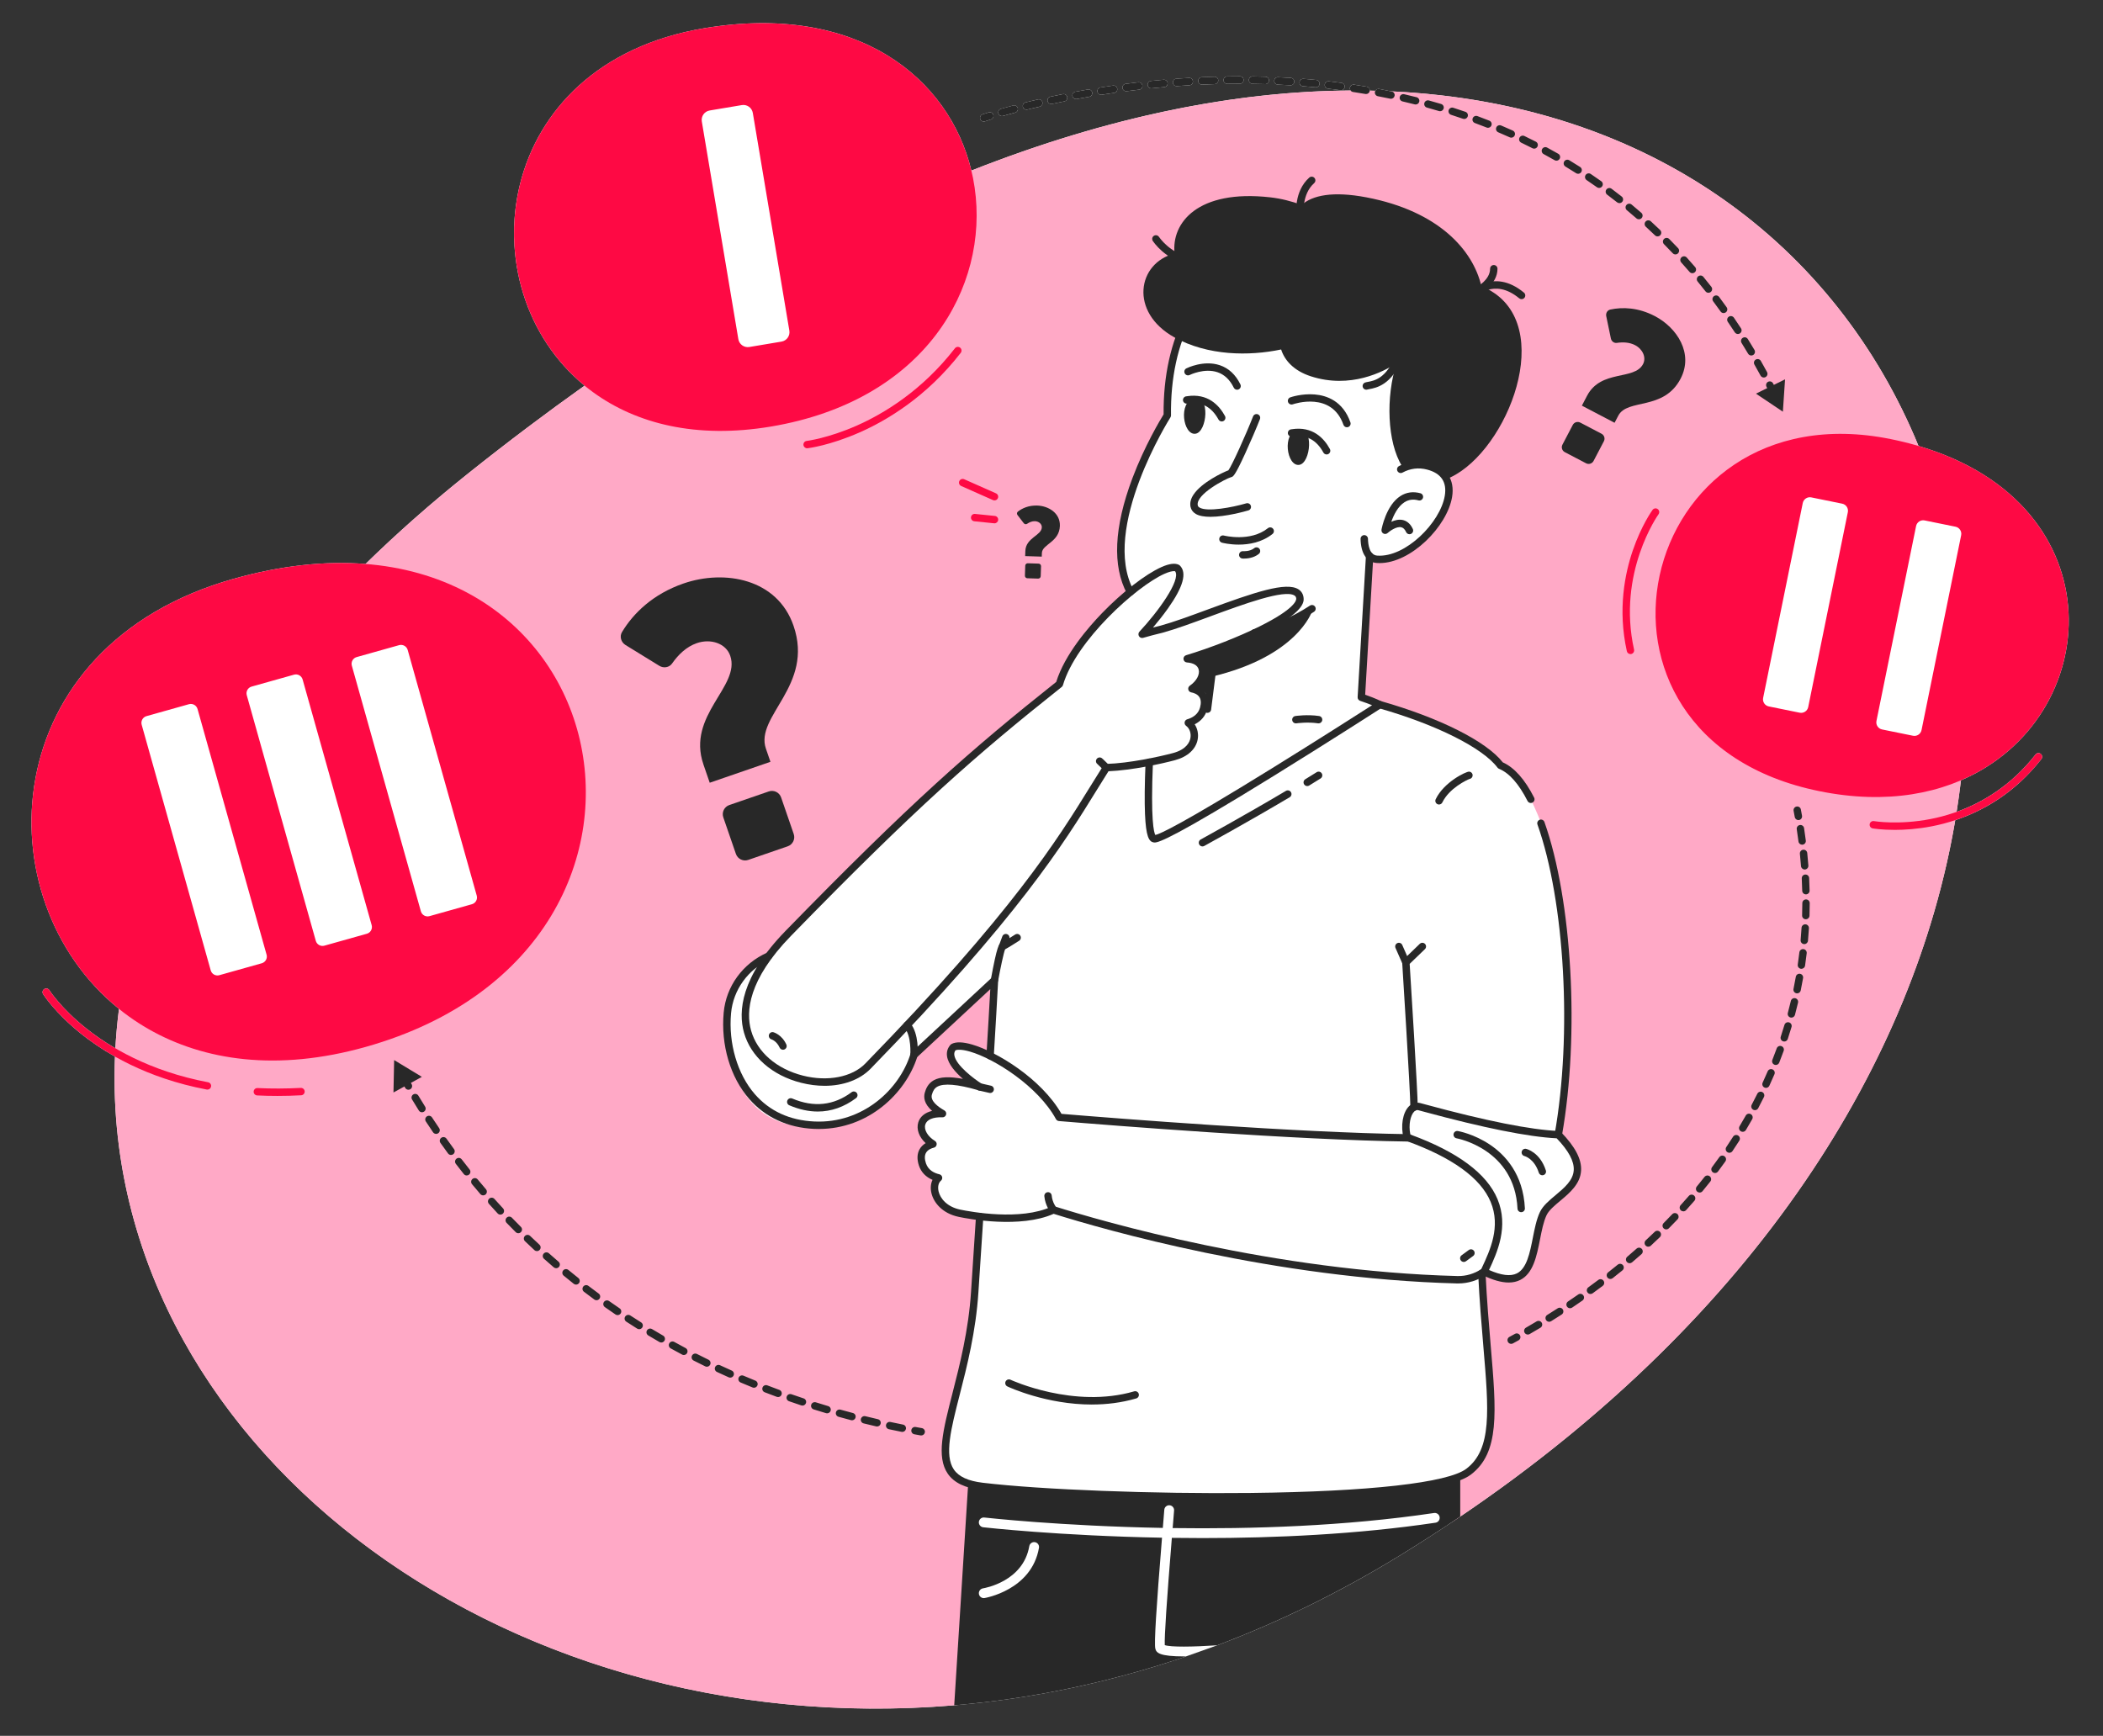 <svg xmlns="http://www.w3.org/2000/svg" id="_&#x421;&#x43B;&#x43E;&#x439;_1" data-name="&#x421;&#x43B;&#x43E;&#x439; 1" viewBox="0 0 1992.44 1644.79"><rect x="0" y="0" width="1992.44" height="1644.79" fill="#333333" stroke="none"/><defs><style>      .cls-1 {        fill: #282828;      }      .cls-1, .cls-2, .cls-3, .cls-4 {        stroke-width: 0px;      }      .cls-2 {        fill: #fe0944;      }      .cls-3 {        fill: #ffa9c6;      }      .cls-4 {        fill: #fff;      }    </style></defs><g><path class="cls-4" d="M932.04,115.16c.37,0,.75-.06,1.12-.19.02,0,1.98-.67,5.62-1.78,1.85-.57,2.89-2.52,2.32-4.37-.57-1.85-2.52-2.89-4.37-2.32-3.75,1.15-5.73,1.82-5.81,1.84-1.83.62-2.81,2.6-2.2,4.44.49,1.46,1.86,2.38,3.32,2.38Z"></path><path class="cls-4" d="M1066.95,86.43c.15,0,.3,0,.45-.03,3.93-.51,7.92-1,11.87-1.45,1.92-.22,3.3-1.96,3.08-3.88-.22-1.92-1.96-3.29-3.88-3.08-3.98.46-8.01.95-11.97,1.47-1.92.25-3.27,2-3.02,3.92.23,1.76,1.73,3.05,3.47,3.05Z"></path><path class="cls-4" d="M1114.73,81.58c.09,0,.17,0,.26,0,3.96-.29,7.97-.56,11.93-.79,1.93-.11,3.4-1.77,3.29-3.7s-1.77-3.41-3.7-3.29c-3.99.24-8.04.51-12.03.8-1.93.14-3.38,1.82-3.23,3.75.14,1.84,1.67,3.24,3.49,3.24Z"></path><path class="cls-4" d="M1090.8,83.68c.12,0,.24,0,.36-.02,3.95-.4,7.96-.78,11.91-1.13,1.93-.17,3.35-1.87,3.18-3.79-.17-1.93-1.87-3.34-3.79-3.18-3.98.35-8.02.73-12,1.14-1.92.2-3.32,1.91-3.13,3.84.18,1.8,1.7,3.15,3.48,3.15Z"></path><path class="cls-4" d="M1258.2,83.99c3.95.46,7.94.95,11.85,1.47.16.02.31.03.47.03,1.73,0,3.23-1.28,3.46-3.04.26-1.92-1.09-3.68-3.01-3.93-3.96-.53-7.99-1.03-11.98-1.49-1.93-.22-3.66,1.16-3.88,3.08-.22,1.92,1.16,3.66,3.08,3.88Z"></path><path class="cls-4" d="M1234.42,81.67c3.97.32,7.98.67,11.9,1.06.12.01.23.02.34.02,1.78,0,3.3-1.35,3.48-3.16.19-1.92-1.22-3.64-3.14-3.82-3.96-.39-8.01-.75-12.02-1.07-1.93-.15-3.61,1.28-3.77,3.21s1.28,3.61,3.21,3.77Z"></path><path class="cls-4" d="M1210.57,80.15c3.98.19,8,.41,11.93.66.08,0,.15,0,.22,0,1.83,0,3.37-1.42,3.49-3.28.12-1.93-1.34-3.59-3.27-3.71-3.97-.25-8.03-.48-12.05-.66-1.94-.09-3.57,1.4-3.66,3.33-.09,1.93,1.4,3.57,3.33,3.66Z"></path><path class="cls-4" d="M1138.7,80.15c.05,0,.11,0,.16,0,3.98-.18,8-.33,11.95-.45,1.93-.06,3.45-1.67,3.39-3.6-.06-1.93-1.7-3.44-3.6-3.39-3.98.12-8.03.27-12.05.46-1.93.09-3.43,1.72-3.34,3.65.08,1.88,1.63,3.34,3.49,3.34Z"></path><path class="cls-4" d="M1186.67,79.41c3.97.06,7.99.15,11.95.27.04,0,.07,0,.11,0,1.88,0,3.44-1.5,3.5-3.39.06-1.93-1.46-3.55-3.39-3.61-3.99-.12-8.05-.22-12.06-.28-1.91-.04-3.52,1.51-3.55,3.45-.03,1.93,1.51,3.52,3.45,3.55Z"></path><path class="cls-4" d="M1162.71,79.42s.04,0,.06,0c3.96-.06,7.98-.09,11.95-.1,1.93,0,3.5-1.57,3.5-3.5s-1.57-3.5-3.5-3.5h0c-4.01,0-8.06.03-12.06.1-1.93.03-3.48,1.62-3.45,3.55.03,1.91,1.59,3.45,3.5,3.45Z"></path><path class="cls-4" d="M1043.17,89.83c.18,0,.36-.01.55-.04,3.93-.62,7.91-1.21,11.83-1.77,1.91-.27,3.24-2.05,2.97-3.96-.27-1.91-2.05-3.25-3.96-2.97-3.95.56-7.96,1.17-11.92,1.79-1.91.3-3.22,2.09-2.92,4,.27,1.73,1.76,2.96,3.45,2.96Z"></path><path class="cls-4" d="M949.28,109.98c.31,0,.63-.04.95-.13,3.72-1.04,7.6-2.09,11.53-3.12,1.87-.49,2.99-2.4,2.5-4.27-.49-1.87-2.4-2.99-4.27-2.5-3.98,1.04-7.9,2.1-11.66,3.16-1.86.52-2.95,2.45-2.42,4.32.43,1.54,1.84,2.56,3.37,2.56Z"></path><path class="cls-4" d="M972.52,103.9c.27,0,.55-.03.83-.1,3.82-.93,7.74-1.86,11.64-2.75,1.88-.43,3.06-2.31,2.63-4.19-.43-1.88-2.31-3.06-4.19-2.63-3.94.9-7.89,1.83-11.74,2.77-1.88.46-3.03,2.35-2.57,4.23.39,1.6,1.82,2.67,3.4,2.67Z"></path><path class="cls-4" d="M995.93,98.55c.24,0,.49-.03.73-.08,3.85-.82,7.8-1.63,11.72-2.41,1.9-.38,3.13-2.22,2.75-4.12s-2.22-3.12-4.12-2.75c-3.95.79-7.93,1.6-11.81,2.43-1.89.4-3.1,2.26-2.69,4.15.35,1.64,1.8,2.77,3.42,2.77Z"></path><path class="cls-4" d="M1019.49,93.87c.21,0,.42-.02.64-.06,3.91-.72,7.88-1.42,11.78-2.09,1.91-.32,3.19-2.13,2.86-4.04-.32-1.91-2.13-3.19-4.04-2.86-3.93.67-7.93,1.38-11.87,2.11-1.9.35-3.16,2.18-2.81,4.08.31,1.69,1.78,2.87,3.44,2.87Z"></path><path class="cls-4" d="M1933.44,714.33c-1.52-1.19-3.72-.92-4.91.6-23.28,29.77-50.81,45.78-74.81,54.36,1.58-9.99,2.95-19.95,4.1-29.87,136.07-58.36,149.24-261.13-40.17-316.84-77.76-189.58-253.06-324.57-499.64-336.02-3.72-.78-7.51-1.54-11.28-2.26-1.51-.29-2.97.45-3.69,1.72-1.77-.05-3.54-.09-5.31-.12.15-1.79-1.07-3.44-2.88-3.75-3.93-.67-7.94-1.32-11.92-1.92-1.91-.29-3.7,1.02-3.99,2.93-.15.96.12,1.89.66,2.62-107.82.59-228.25,24.1-359.29,75.85-21.02-87.62-108.09-159.21-253.22-134.86-201.1,33.75-225.99,246.21-113.22,338.66-35.97,25.54-72.46,53-109.45,82.5-35.84,28.58-68.48,57.44-98.1,86.46-37.19-2.94-78.86,1.1-124.66,13.97C-5.14,612.09-16.48,851.77,112.74,956c-1.6,12.52-2.74,24.96-3.42,37.32-11.2-6.53-20.48-13.13-27.93-19.09-23.8-19.04-34.5-35.79-34.61-35.96-1.03-1.64-3.19-2.13-4.82-1.1-1.64,1.03-2.13,3.19-1.1,4.83.45.71,11.28,17.73,35.88,37.48,8.42,6.76,19.12,14.32,32.21,21.7-14.53,362.9,360.73,651.29,795.11,614.66v.02c.73-.06,1.46-.13,2.2-.19.04,0,.08,0,.12,0,0,0,0,0,0,0,69.96-6.08,141.43-20.62,213.04-44.62h.02s.28-.1.28-.1c1.38-.46,2.76-.92,4.13-1.39-.08,0-.15,0-.23,0l29.59-10.52c58.22-21.95,116.39-50.26,173.76-85.52,17.06-10.49,33.64-21.16,49.83-32,0,0,0,0,0,0,.48-.32.95-.64,1.43-.96,1.74-1.17,3.51-2.33,5.24-3.51v-.02c282.81-191.43,430.69-433.59,468.96-659.87,25.86-8.6,56.18-25.37,81.61-57.9,1.19-1.52.92-3.72-.6-4.91Z"></path></g><g><path class="cls-3" d="M1815.73,718.39c-4.69,1.69-9.5,3.1-14.41,4.03-11.82,2.25-24.3,4.52-36.42,4.48-6.26-.02-12.68-1.28-18.77-2.1-5.67-.76-12.17-1.15-17.86-2.87-10.75-3.24-21.74-7.46-31.2-13.65-19.01-12.45-28.42-22.45-41.21-41.01-7-10.15-11.38-22.33-15.47-33.75-4.58-12.78-6.01-27.19-5.7-40.75.24-10.43,2.17-21.09,3.87-31.32.52-3.16,1.16-6.25,2.08-9.32,7.75-25.77,21.73-50.9,41.18-69.74,9.75-9.44,20.87-18.36,33.09-24.43,22.63-11.24,36.6-14.16,61.59-16.75,15.81-1.64,31.51.64,47.33.77.47,0,.94.04,1.41.05-110-298.84-455.54-472.7-939.35-266.27,2.77,19.75,2.61,34.47-1.66,56.25-.64,3.25-1.51,6.38-2.65,9.49-3.76,10.28-7.86,20.89-13.28,30.49-1.58,2.78-3.38,5.4-5.28,7.98-6.14,8.32-12.32,16.92-19.38,24.56-9.35,10.12-21.17,18.33-32.13,26.37-5.38,3.94-11.14,7.35-17.15,10.23-12.65,6.05-25.81,12.03-39.38,15.86-13.65,3.84-28.44,5.4-42.37,6.6-14,1.2-28.28-1.52-41.98-3.67-13.45-2.11-25.95-8.14-38.21-13.79-9.22-4.25-17.65-10.6-25.48-17.21-53,35.34-107.2,74.93-162.5,119.03-53.14,42.38-99.26,85.35-138.89,128.57,1.76-.11,3.51-.18,5.26-.17,8.8.02,17.59.3,26.35,1.18,32.6,3.29,61.9,8.57,90.82,25.04,9.96,5.67,19.05,13.36,27.76,20.63,2.84,2.37,5.5,4.91,7.89,7.74,7.28,8.62,14.89,17.59,20.56,27.42,5.85,10.14,10.1,21.47,14.12,32.4,1.67,4.53,2.88,9.22,3.73,13.96,2.24,12.56,4.27,25.47,4.82,38.26.2,4.77-.05,9.48-.6,14.21-1.32,11.42-2.07,23.54-5.54,34.65-7.54,24.14-17.27,39-32.8,58.13-9.44,11.63-22.3,20.74-34.64,28.89-12.97,8.57-28.46,14.16-42.7,19.73-8.29,3.24-16.85,5.77-25.47,7.97-16.71,4.26-32.44,10.18-48.47,16.52-17.5,6.92-35.23,13.54-53.94,16.25-11.87,1.72-24.05,4.1-36.14,4.09-11.88,0-24.14-2.06-35.69-4.2-4.16-.77-8.08-1.96-12.01-3.52-10.47-4.16-21.71-7.92-31.07-14.42-9.59-6.66-17.7-13.22-25.03-20.48-96.09,408.97,308.84,756.15,783.62,714.86,1.87-14.5,8.08-29.37,16.52-41.54.35-4.77.71-9.68,1.08-14.69-.59-4.06-.99-8.13-1.17-12.19-.39-8.7,1.11-17.86,3.98-26.77.11-1.5.21-3,.32-4.5-6.98-13.52-10.4-28.95-11.08-44.05-.81-17.98,6.39-37.95,17.22-53.46.23-6.15.23-9.67-.07-9.71,0,0-36.38-3.55-38.42-27.52-2.04-23.97,13.72-70.68,13.72-70.68,0,0,14.81-63.6,16.15-103.66,1.34-40.06,2.36-54.99,2.36-54.99,0,0-34.49-1.52-40.14-18.06-5.65-16.54,2.29-18.21,2.29-18.21,0,0-14.67-3.82-15.18-17.05-.51-13.23,10.05-14.5,10.05-14.5,0,0-10.77-7.85-10.07-17.8s17.49-11.08,17.49-11.08c0,0-18.95-8.47-10.66-22.24,8.29-13.78,41.18-7.49,41.18-7.49,0,0-28.14-20.87-19.15-31.05,8.99-10.18,33.92,4.41,33.92,4.41l3.17-63.38-76.1,66.6s-14.08,62.93-93.8,65.47c-79.72,2.54-83.62-87.36-83.28-98.72.34-11.36,4.24-42.32,38.93-59.07,11.96-18.28,104.53-108.96,104.77-109.2s126.73-124.77,173.35-152.34c10.89-33.45,49.36-74.18,66.53-88.53-16.75-24.3-2.5-83.56-2.5-83.56l38.21-82.51s.46-53.22,13.13-74.35c12.66-21.13,212.88-6.55,212.88-6.55l28.95,131.91s20.82,5.56,8.57,35.49c0,0-14.43,33.36-46.47,46.68-12.33,5.13-19.6,4.7-23.9,2.25l-9.36,131.72s38.25,11.39,77.1,26.82c38.84,15.44,54.68,37.64,54.68,37.64,0,0,14.94,3.39,27.8,30.2,12.86,26.81,14.16,35.41,14.16,35.41,0,0,8.05,17.33,17.96,94.77,9.91,77.44.3,126.35-.69,159.74-2.07,15.65-2.91,31.31-2.91,31.31,0,0,21.55,18.52,15.33,33.47-6.22,14.95-5.65,16.89-24.88,33.62-19.22,16.74-13.54,41.28-21.24,57.94-5.13,11.08-17.66,12.85-42.08,5.39-.1,16,10.47,111.5,8.29,138.64-2.18,27.14-15.75,47.27-34.75,59.03-13.52,8.37-6.74,26.81-1.7,36.76,320.74-214.59,470.24-494.12,484.64-743.59-14.48,8.28-30.11,14.85-45.72,20.48Z"></path><path class="cls-1" d="M930.68,1408.47c-3.71-.44-7.05-1.06-10.08-1.84l-3.4.47-13.15,208.76c72.14-6.08,145.91-21.15,219.79-46.31-.57,0-1.14,0-1.69,0-23.63,0-26.67-3.39-27.58-7.47-1.13-5.08.78-36.76,6.35-105.02-97.28-1.8-168.15-9.74-169.41-9.89-2.55-.29-4.38-2.6-4.09-5.15.29-2.55,2.6-4.39,5.15-4.09,1.26.14,72.06,8.08,169.11,9.85.18-2.21.37-4.45.56-6.74.44-5.36.8-9.61.83-10.24.08-2.5,2.13-4.5,4.65-4.5s4.65,2.08,4.65,4.65c0,.39-.03.83-.86,10.86-.17,2.07-.34,4.1-.51,6.12,74.57,1.03,163.36-1.72,247.66-14.28,2.54-.38,4.91,1.37,5.28,3.91.38,2.54-1.37,4.91-3.91,5.28-74.36,11.07-152.15,14.57-220.73,14.57-9.89,0-19.59-.07-29.06-.21-4.87,59.63-7.12,93.76-6.71,101.63,5.54,1.99,26.28,1.71,49.67.18,58.22-21.95,116.39-50.26,173.76-85.52,19.41-11.93,38.23-24.09,56.5-36.46v-38.17c-63.81,27.01-352.49,21.55-452.79,9.6ZM931.32,1505.05c1.62-.26,38.07-6.5,43.86-39.97.44-2.53,2.86-4.23,5.38-3.79,2.53.44,4.23,2.84,3.79,5.38-6.95,40.13-51.14,47.5-51.58,47.57-.24.04-.49.06-.73.06-2.25,0-4.23-1.64-4.59-3.93-.4-2.54,1.34-4.92,3.87-5.31Z"></path><g><path class="cls-1" d="M872.8,1360.18c-.2,0-.41-.02-.61-.05-1.98-.35-3.95-.71-5.93-1.07-1.9-.35-3.16-2.17-2.81-4.08s2.17-3.16,4.08-2.81c1.96.36,3.92.71,5.88,1.06,1.9.34,3.17,2.15,2.84,4.05-.3,1.7-1.78,2.89-3.44,2.89Z"></path><path class="cls-1" d="M854.88,1356.82c-.23,0-.46-.02-.69-.07-4-.8-8.05-1.64-12.04-2.49-1.89-.41-3.09-2.27-2.69-4.16.41-1.89,2.27-3.09,4.16-2.69,3.95.85,7.96,1.68,11.93,2.47,1.9.38,3.13,2.22,2.75,4.12-.33,1.67-1.79,2.82-3.43,2.82ZM830.95,1351.68c-.26,0-.52-.03-.79-.09-3.95-.91-7.98-1.87-11.95-2.85-1.88-.46-3.02-2.36-2.56-4.24.46-1.88,2.37-3.02,4.24-2.56,3.95.97,7.93,1.92,11.85,2.83,1.88.43,3.06,2.31,2.62,4.2-.37,1.62-1.81,2.71-3.41,2.71ZM807.19,1345.81c-.29,0-.59-.04-.89-.12-3.97-1.04-7.96-2.13-11.86-3.22-1.86-.52-2.95-2.45-2.43-4.31.52-1.86,2.45-2.95,4.31-2.43,3.87,1.08,7.82,2.16,11.76,3.19,1.87.49,2.99,2.41,2.49,4.28-.41,1.57-1.83,2.61-3.38,2.61ZM783.62,1339.21c-.33,0-.67-.05-1-.15-3.92-1.16-7.87-2.37-11.76-3.59-1.84-.58-2.87-2.54-2.29-4.39.58-1.84,2.54-2.87,4.39-2.29,3.85,1.21,7.77,2.41,11.65,3.56,1.85.55,2.91,2.5,2.36,4.35-.45,1.52-1.84,2.5-3.35,2.5ZM760.27,1331.88c-.37,0-.74-.06-1.1-.18-3.87-1.29-7.79-2.62-11.64-3.96-1.82-.64-2.79-2.63-2.15-4.46.64-1.83,2.63-2.79,4.46-2.15,3.81,1.33,7.69,2.65,11.53,3.93,1.83.61,2.83,2.59,2.22,4.42-.49,1.47-1.85,2.4-3.32,2.4ZM737.17,1323.8c-.4,0-.81-.07-1.21-.22-3.81-1.4-7.68-2.86-11.5-4.34-1.8-.7-2.7-2.72-2-4.53.7-1.8,2.72-2.7,4.53-2,3.79,1.46,7.62,2.91,11.39,4.3,1.81.67,2.74,2.68,2.08,4.49-.52,1.42-1.86,2.29-3.29,2.29ZM714.35,1314.97c-.44,0-.88-.08-1.32-.26-3.8-1.54-7.62-3.13-11.35-4.72-1.78-.76-2.61-2.81-1.85-4.59.76-1.78,2.81-2.61,4.59-1.85,3.7,1.57,7.48,3.15,11.24,4.67,1.79.73,2.65,2.77,1.93,4.56-.55,1.36-1.86,2.18-3.24,2.18ZM691.84,1305.39c-.48,0-.96-.1-1.42-.3-3.74-1.67-7.51-3.38-11.18-5.1-1.75-.82-2.51-2.9-1.69-4.65.82-1.75,2.9-2.51,4.65-1.69,3.64,1.7,7.37,3.4,11.07,5.05,1.77.79,2.56,2.86,1.77,4.62-.58,1.3-1.86,2.08-3.2,2.08ZM669.68,1295.05c-.52,0-1.04-.11-1.53-.36-3.65-1.78-7.35-3.62-11-5.48-1.72-.88-2.41-2.98-1.53-4.71.88-1.72,2.98-2.41,4.71-1.53,3.61,1.84,7.27,3.66,10.89,5.43,1.74.85,2.46,2.94,1.61,4.68-.61,1.24-1.85,1.97-3.15,1.97ZM647.89,1283.95c-.55,0-1.12-.13-1.64-.41-3.59-1.91-7.22-3.88-10.8-5.86-1.69-.94-2.3-3.07-1.37-4.76.94-1.69,3.07-2.3,4.76-1.37,3.54,1.96,7.14,3.92,10.69,5.8,1.71.91,2.35,3.03,1.45,4.73-.63,1.18-1.84,1.86-3.09,1.86ZM626.5,1272.1c-.59,0-1.2-.15-1.75-.47-3.55-2.05-7.11-4.15-10.58-6.24-1.66-1-2.19-3.15-1.19-4.8,1-1.66,3.15-2.19,4.8-1.19,3.44,2.07,6.96,4.15,10.47,6.18,1.67.97,2.25,3.11,1.28,4.78-.65,1.12-1.82,1.75-3.03,1.75ZM605.56,1259.49c-.64,0-1.28-.17-1.86-.53-3.45-2.17-6.94-4.39-10.35-6.62-1.62-1.06-2.08-3.22-1.02-4.84,1.06-1.62,3.22-2.08,4.84-1.02,3.38,2.2,6.82,4.41,10.24,6.55,1.64,1.03,2.13,3.19,1.11,4.83-.66,1.06-1.8,1.64-2.97,1.64ZM585.1,1246.14c-.68,0-1.36-.2-1.96-.6-3.38-2.29-6.78-4.65-10.09-6.99-1.58-1.12-1.96-3.3-.84-4.88,1.11-1.58,3.3-1.95,4.88-.84,3.28,2.32,6.64,4.65,9.99,6.92,1.6,1.09,2.02,3.26.93,4.86-.68,1-1.78,1.53-2.9,1.53ZM565.15,1232.05c-.72,0-1.44-.22-2.07-.68-3.27-2.4-6.57-4.88-9.83-7.36-1.54-1.17-1.83-3.37-.66-4.91,1.17-1.54,3.37-1.83,4.91-.66,3.22,2.46,6.49,4.9,9.72,7.28,1.56,1.14,1.89,3.33.75,4.89-.69.93-1.75,1.43-2.82,1.43ZM545.75,1217.23c-.76,0-1.53-.25-2.17-.76-3.18-2.52-6.39-5.12-9.54-7.72-1.49-1.23-1.7-3.44-.47-4.93,1.23-1.49,3.43-1.71,4.93-.47,3.12,2.57,6.29,5.14,9.44,7.63,1.51,1.2,1.77,3.4.57,4.92-.69.87-1.71,1.32-2.74,1.32ZM526.92,1201.7c-.81,0-1.62-.28-2.28-.84-3.09-2.65-6.2-5.36-9.24-8.07-1.44-1.29-1.57-3.5-.29-4.94,1.29-1.44,3.5-1.57,4.94-.29,3.01,2.68,6.08,5.36,9.14,7.98,1.47,1.26,1.64,3.47.38,4.94-.69.81-1.67,1.22-2.66,1.22ZM508.7,1185.49c-.85,0-1.7-.31-2.38-.93-2.99-2.77-6-5.6-8.95-8.44-1.39-1.34-1.44-3.55-.1-4.95,1.34-1.39,3.55-1.44,4.95-.1,2.92,2.8,5.9,5.61,8.86,8.35,1.42,1.31,1.51,3.53.19,4.95-.69.75-1.63,1.12-2.57,1.12ZM491.05,1168.53c-.89,0-1.79-.34-2.47-1.02-2.88-2.88-5.78-5.83-8.62-8.77-1.34-1.39-1.3-3.61.09-4.95,1.39-1.34,3.61-1.3,4.95.09,2.81,2.91,5.68,5.83,8.53,8.68,1.37,1.37,1.37,3.58,0,4.95-.68.68-1.58,1.03-2.48,1.03ZM474.07,1150.92c-.94,0-1.88-.38-2.57-1.12-2.77-2.99-5.56-6.05-8.28-9.09-1.29-1.44-1.16-3.65.28-4.94,1.44-1.29,3.65-1.16,4.94.28,2.69,3.02,5.45,6.04,8.19,9,1.31,1.42,1.23,3.63-.18,4.95-.67.62-1.53.93-2.38.93ZM457.77,1132.68c-.98,0-1.96-.41-2.66-1.22-2.66-3.09-5.33-6.25-7.93-9.4-1.23-1.49-1.02-3.7.47-4.93,1.49-1.23,3.7-1.02,4.93.47,2.58,3.11,5.22,6.24,7.84,9.3,1.26,1.47,1.09,3.67-.37,4.94-.66.57-1.47.85-2.28.85ZM442.17,1113.82c-1.03,0-2.05-.45-2.74-1.32-2.53-3.19-5.08-6.45-7.57-9.7-1.17-1.54-.88-3.73.65-4.91,1.53-1.17,3.73-.88,4.91.65,2.46,3.21,4.98,6.44,7.49,9.59,1.2,1.51.95,3.71-.56,4.92-.64.51-1.41.76-2.18.76ZM427.31,1094.39c-1.08,0-2.14-.49-2.82-1.43-2.43-3.3-4.85-6.66-7.2-9.98-1.12-1.58-.74-3.76.84-4.88,1.58-1.12,3.76-.74,4.88.84,2.32,3.28,4.72,6.6,7.12,9.87,1.15,1.56.81,3.75-.75,4.89-.62.46-1.35.68-2.07.68ZM413.18,1074.42c-1.12,0-2.22-.54-2.9-1.53-2.28-3.36-4.58-6.8-6.82-10.23-1.06-1.62-.6-3.79,1.02-4.84,1.62-1.06,3.79-.6,4.84,1.02,2.22,3.4,4.49,6.8,6.75,10.13,1.09,1.6.67,3.78-.93,4.86-.6.41-1.29.61-1.96.61ZM399.8,1053.93c-1.17,0-2.3-.58-2.97-1.64-2.16-3.45-4.33-6.97-6.43-10.46-1-1.66-.46-3.81,1.19-4.8,1.66-1,3.81-.46,4.8,1.19,2.08,3.46,4.22,6.94,6.36,10.35,1.03,1.64.53,3.8-1.1,4.82-.58.36-1.22.54-1.86.54Z"></path><path class="cls-1" d="M386.96,1032.6c-1.21,0-2.39-.63-3.04-1.75-1-1.74-2-3.48-2.99-5.24-.95-1.68-.36-3.82,1.32-4.77,1.68-.95,3.82-.36,4.77,1.32.98,1.74,1.97,3.46,2.96,5.18.97,1.67.39,3.82-1.28,4.78-.55.32-1.15.47-1.75.47Z"></path><polygon class="cls-1" points="399.69 1020.38 373.42 1004.48 372.78 1035.18 399.69 1020.38"></polygon></g><g><path class="cls-1" d="M1703.84,777.08c-1.66,0-3.14-1.19-3.44-2.89-.35-1.95-.71-3.9-1.08-5.86-.36-1.9.88-3.73,2.78-4.09,1.89-.36,3.73.88,4.09,2.78.38,1.99.74,3.97,1.09,5.95.34,1.9-.93,3.72-2.83,4.06-.21.04-.41.05-.62.05Z"></path><path class="cls-1" d="M1447.49,1264.56c-1.21,0-2.39-.63-3.04-1.75-.96-1.67-.39-3.81,1.29-4.78,3.37-1.94,6.78-3.94,10.11-5.94,1.66-.99,3.81-.45,4.8,1.21.99,1.66.45,3.81-1.21,4.8-3.37,2.02-6.81,4.04-10.22,6-.55.32-1.15.47-1.74.47ZM1467.73,1252.45c-1.17,0-2.31-.58-2.97-1.65-1.02-1.64-.52-3.8,1.12-4.82,3.32-2.06,6.65-4.18,9.91-6.29,1.62-1.05,3.79-.58,4.84,1.04,1.05,1.62.58,3.79-1.04,4.84-3.29,2.13-6.67,4.27-10.02,6.35-.58.36-1.21.53-1.85.53ZM1487.54,1239.64c-1.13,0-2.23-.54-2.91-1.55-1.08-1.6-.65-3.78.95-4.86,3.24-2.18,6.5-4.41,9.68-6.63,1.58-1.11,3.77-.72,4.87.87,1.11,1.58.72,3.77-.87,4.87-3.22,2.25-6.51,4.5-9.79,6.7-.6.4-1.28.59-1.95.59ZM1506.89,1226.13c-1.08,0-2.15-.5-2.83-1.44-1.14-1.56-.79-3.75.78-4.89,3.15-2.29,6.33-4.64,9.43-6.98,1.54-1.17,3.74-.86,4.9.68,1.17,1.54.86,3.74-.68,4.9-3.14,2.37-6.35,4.75-9.54,7.06-.62.45-1.34.67-2.05.67ZM1525.72,1211.91c-1.04,0-2.06-.46-2.75-1.34-1.19-1.52-.93-3.72.59-4.92,3.07-2.41,6.15-4.88,9.15-7.33,1.5-1.22,3.7-1,4.92.49,1.22,1.5,1,3.7-.49,4.92-3.04,2.49-6.16,4.99-9.26,7.42-.64.5-1.4.75-2.16.75ZM1543.99,1196.97c-.99,0-1.97-.42-2.67-1.23-1.25-1.47-1.08-3.68.4-4.93,2.97-2.53,5.95-5.11,8.85-7.69,1.45-1.28,3.66-1.15,4.94.29,1.28,1.45,1.15,3.66-.29,4.94-2.94,2.61-5.96,5.23-8.96,7.79-.66.56-1.46.83-2.27.83ZM1561.64,1181.31c-.94,0-1.88-.38-2.57-1.12-1.31-1.42-1.23-3.63.19-4.95,2.86-2.65,5.73-5.36,8.52-8.05,1.39-1.34,3.61-1.3,4.95.09s1.3,3.61-.09,4.95c-2.83,2.73-5.73,5.47-8.63,8.15-.67.62-1.53.93-2.38.93ZM1578.62,1164.92c-.89,0-1.78-.34-2.46-1.02-1.37-1.36-1.38-3.58-.02-4.95,2.74-2.76,5.48-5.59,8.16-8.41,1.33-1.4,3.54-1.46,4.95-.13,1.4,1.33,1.46,3.55.13,4.95-2.71,2.86-5.5,5.73-8.27,8.52-.68.69-1.58,1.03-2.48,1.03ZM1594.86,1147.81c-.84,0-1.68-.3-2.35-.91-1.43-1.3-1.54-3.51-.24-4.94,2.61-2.88,5.23-5.83,7.78-8.77,1.26-1.46,3.48-1.62,4.94-.35,1.46,1.27,1.62,3.48.35,4.94-2.58,2.98-5.24,5.97-7.88,8.89-.69.76-1.64,1.15-2.59,1.15ZM1610.29,1130.01c-.79,0-1.58-.26-2.23-.8-1.49-1.23-1.7-3.44-.47-4.93,2.47-2.99,4.94-6.05,7.33-9.09,1.2-1.52,3.4-1.78,4.92-.59,1.52,1.2,1.78,3.4.59,4.92-2.43,3.08-4.93,6.19-7.44,9.22-.69.84-1.69,1.27-2.7,1.27ZM1624.84,1111.51c-.73,0-1.46-.23-2.09-.7-1.55-1.16-1.86-3.35-.7-4.9,2.33-3.11,4.64-6.28,6.88-9.44,1.12-1.58,3.3-1.95,4.88-.83s1.95,3.3.83,4.88c-2.27,3.2-4.62,6.43-6.99,9.58-.69.92-1.74,1.4-2.8,1.4ZM1638.47,1092.32c-.67,0-1.35-.19-1.95-.6-1.6-1.08-2.03-3.25-.95-4.86,2.16-3.21,4.32-6.5,6.4-9.78,1.04-1.63,3.2-2.11,4.83-1.07,1.63,1.04,2.11,3.2,1.07,4.83-2.11,3.32-4.3,6.66-6.5,9.93-.68,1-1.78,1.55-2.91,1.55ZM1651.11,1072.45c-.61,0-1.23-.16-1.8-.5-1.66-.99-2.2-3.14-1.2-4.8,2.01-3.35,3.99-6.75,5.88-10.1.95-1.68,3.08-2.28,4.77-1.33,1.68.95,2.28,3.09,1.33,4.77-1.93,3.41-3.94,6.86-5.97,10.26-.66,1.09-1.82,1.7-3,1.7ZM1662.69,1051.94c-.55,0-1.11-.13-1.63-.41-1.71-.9-2.36-3.02-1.46-4.73,1.83-3.46,3.62-6.96,5.33-10.41.86-1.73,2.96-2.44,4.69-1.58,1.73.86,2.44,2.96,1.58,4.69-1.74,3.51-3.56,7.07-5.42,10.58-.63,1.19-1.84,1.86-3.1,1.86ZM1673.15,1030.81c-.49,0-.99-.1-1.46-.32-1.75-.81-2.52-2.89-1.71-4.64,1.63-3.52,3.22-7.12,4.75-10.69.76-1.78,2.82-2.6,4.59-1.84,1.78.76,2.6,2.82,1.84,4.59-1.55,3.63-3.18,7.29-4.83,10.87-.59,1.28-1.86,2.04-3.18,2.04ZM1682.43,1009.11c-.43,0-.86-.08-1.28-.25-1.8-.71-2.68-2.74-1.97-4.54,1.43-3.63,2.82-7.31,4.14-10.95.66-1.82,2.66-2.76,4.48-2.1,1.82.66,2.76,2.67,2.1,4.48-1.34,3.7-2.76,7.45-4.21,11.14-.54,1.38-1.86,2.22-3.26,2.22ZM1690.47,986.9c-.36,0-.73-.06-1.1-.18-1.84-.61-2.83-2.58-2.23-4.42,1.22-3.69,2.4-7.46,3.51-11.18.55-1.85,2.5-2.9,4.35-2.35,1.85.55,2.91,2.5,2.35,4.35-1.13,3.79-2.33,7.61-3.57,11.37-.49,1.47-1.85,2.41-3.32,2.41ZM1697.22,964.25c-.3,0-.6-.04-.9-.12-1.87-.5-2.98-2.42-2.48-4.28,1-3.77,1.96-7.59,2.86-11.38.44-1.88,2.33-3.05,4.21-2.6,1.88.44,3.05,2.33,2.6,4.21-.91,3.85-1.89,7.74-2.91,11.57-.42,1.57-1.83,2.6-3.38,2.6ZM1702.64,941.26c-.23,0-.47-.02-.71-.07-1.89-.39-3.11-2.24-2.72-4.13.78-3.79,1.51-7.66,2.19-11.49.33-1.9,2.15-3.18,4.05-2.84,1.9.33,3.18,2.15,2.84,4.05-.68,3.9-1.43,7.83-2.22,11.69-.34,1.66-1.8,2.8-3.42,2.8ZM1706.72,918.02c-.17,0-.34-.01-.51-.04-1.91-.28-3.24-2.06-2.96-3.97.56-3.85,1.07-7.75,1.52-11.6.23-1.92,1.96-3.3,3.88-3.07,1.92.22,3.29,1.96,3.07,3.88-.46,3.91-.98,7.88-1.55,11.79-.25,1.74-1.75,3-3.46,3ZM1709.46,894.6c-.1,0-.21,0-.31-.01-1.93-.17-3.35-1.87-3.18-3.79.34-3.86.63-7.79.86-11.66.12-1.93,1.77-3.4,3.7-3.29,1.93.12,3.4,1.77,3.29,3.7-.24,3.94-.53,7.93-.88,11.86-.16,1.82-1.69,3.19-3.48,3.19ZM1710.87,871.05s-.08,0-.11,0c-1.93-.06-3.45-1.68-3.39-3.61.12-3.89.19-7.82.21-11.7,0-1.93,1.57-3.49,3.5-3.49h.01c1.93,0,3.49,1.58,3.49,3.51-.02,3.94-.09,7.94-.21,11.89-.06,1.89-1.61,3.39-3.5,3.39ZM1710.97,847.46c-1.9,0-3.45-1.51-3.5-3.42-.09-3.88-.23-7.81-.43-11.7-.1-1.93,1.39-3.57,3.32-3.67,1.95-.1,3.57,1.39,3.67,3.32.2,3.95.34,7.95.43,11.89.04,1.93-1.49,3.54-3.42,3.58-.03,0-.05,0-.08,0ZM1709.8,823.89c-1.81,0-3.35-1.4-3.49-3.23-.29-3.87-.64-7.79-1.04-11.66-.2-1.92,1.2-3.64,3.13-3.84,1.94-.19,3.64,1.2,3.84,3.13.4,3.93.76,7.92,1.06,11.84.15,1.93-1.3,3.61-3.22,3.76-.09,0-.18.01-.27.01ZM1707.4,800.41c-1.74,0-3.24-1.29-3.47-3.06-.49-3.83-1.04-7.74-1.63-11.6-.29-1.91,1.02-3.7,2.93-3.99,1.92-.29,3.7,1.02,3.99,2.93.6,3.92,1.16,7.88,1.65,11.77.25,1.92-1.11,3.67-3.03,3.92-.15.02-.3.03-.45.03Z"></path><path class="cls-1" d="M1431.73,1273.37c-1.24,0-2.45-.66-3.08-1.83-.92-1.7-.29-3.82,1.41-4.75,1.75-.95,3.5-1.91,5.24-2.87,1.69-.94,3.82-.32,4.76,1.37.94,1.69.32,3.82-1.37,4.76-1.76.97-3.52,1.94-5.29,2.9-.53.29-1.1.42-1.67.42Z"></path></g><path class="cls-1" d="M1093.91,798.33c-.51,0-.86-.08-1.18-.14-4.22-.9-7.02-5.68-7.92-26.67-.52-12.07-.34-28.69.53-49.39.08-1.93,1.7-3.43,3.64-3.35,1.93.08,3.43,1.71,3.35,3.64-2.32,54.94.96,66.43,2.24,68.79,4.47-.97,24.34-9.86,110.47-63.15,40.81-25.25,80.72-50.73,94.91-59.82-2.76-1.14-6.52-2.57-11.29-4.14-1.51-.5-2.49-1.95-2.4-3.53l7.87-133.96c.11-1.93,1.77-3.4,3.7-3.29,1.93.11,3.4,1.77,3.29,3.7l-7.71,131.3c10.19,3.51,15.27,6.18,15.5,6.3,1.1.58,1.8,1.7,1.86,2.94s-.56,2.42-1.6,3.09c-.5.32-51.01,32.81-102.36,64.55-93.73,57.94-108.68,63.14-112.9,63.14ZM1094.9,791.68h0,0Z"></path><path class="cls-1" d="M1243.02,579.27s-13.56,42.73-95.38,61.99c1.5-13.59,4.04-28.57,4.04-28.57,0,0,30.66-4.59,91.33-33.41Z"></path><path class="cls-1" d="M1188.47,603.17c-1.63,0-3.09-1.15-3.43-2.81-.38-1.9.85-3.74,2.74-4.12,18.21-3.65,36.16-11.19,53.33-22.4,1.62-1.06,3.79-.6,4.84,1.02,1.06,1.62.6,3.79-1.02,4.84-17.92,11.71-36.69,19.58-55.78,23.41-.23.05-.46.07-.69.07Z"></path><path class="cls-1" d="M1070.91,564.45c-1.25,0-2.45-.67-3.09-1.84-14.1-26.23-12.4-63.04,5.04-109.43,11.53-30.66,26.52-55.58,29.58-60.54-.37-36.16,6.89-69.03,21.01-95.11.92-1.7,3.04-2.33,4.74-1.41,1.7.92,2.33,3.04,1.41,4.74-13.69,25.28-20.66,57.34-20.16,92.71,0,.68-.18,1.36-.55,1.93-.67,1.05-66.35,105.32-34.92,163.8.92,1.7.28,3.82-1.43,4.74-.53.28-1.09.42-1.65.42Z"></path><path class="cls-1" d="M1132.55,410.99c11.24-1.42,14.29-37.22-1.08-33.71-15.37,3.51-10.62,35.19,1.08,33.71Z"></path><path class="cls-1" d="M1230.81,440.49c11.24-1.42,14.29-37.22-1.08-33.71-15.37,3.51-10.62,35.19,1.08,33.71Z"></path><path class="cls-1" d="M1146.76,489.71c-5.54,0-10.52-.75-13.9-2.76-2.62-1.57-4.32-3.85-4.9-6.61-.8-3.75.16-7.7,2.85-11.72,7.69-11.51,27.67-20.99,33.01-22.97,3.31-4.38,16.81-34.25,23.37-51.07.7-1.8,2.73-2.69,4.53-1.99,1.8.7,2.69,2.73,1.99,4.53-3.18,8.15-8.85,21.38-13.79,32.17-10.03,21.9-11.6,22.49-13.59,22.86-4.86,1.41-33.76,16.27-31.53,26.74.12.57.42,1.32,1.65,2.05,7.32,4.37,31.07-.14,44.32-4,1.86-.54,3.8.52,4.34,2.38s-.52,3.8-2.38,4.34c-2.76.81-21.31,6.06-35.98,6.06ZM1166.27,452.16h-.02s.02,0,.02,0ZM1164.98,445.28c-.2.04-.38.09-.54.15.24-.08.42-.13.54-.15Z"></path><path class="cls-1" d="M1415.27,277.4c-4.09-2.74-8.05-4.93-11.87-6.63-7.9-33.39-39.87-70.66-108.92-83.79-31.68-6.02-51.08-1.96-61.24,7.22-9.54-3.53-19.56-6.06-29.82-7.22-68.76-7.74-93.85,24.33-90.57,53.27-35.21,8.78-43.3,55.52-.16,79.43,31.67,17.54,70.73,17.86,101.09,11.47,3.27,10.38,12.13,20.2,27.96,25.36,37.65,12.29,69.22-4.34,81.42-12.37-10.39,32.03-8.91,74.91,5.17,97.56,2.3-.88,4.74-1.39,7.2-1.39,2.21,0,4.31.36,6.28.98.47-.04.94-.08,1.41-.08,2.89,0,5.59.59,8.03,1.62,7.51.28,13.69,4.46,17.19,10.47.29.35.56.72.83,1.09,54.44-19.78,104.76-137.67,46-177.01Z"></path><path class="cls-1" d="M1173.63,516.05c-8.8,0-15.33-1.68-15.88-1.82-1.87-.5-2.98-2.41-2.49-4.28.49-1.87,2.41-2.98,4.28-2.49.28.07,25.03,6.35,41.7-6.97,1.51-1.21,3.71-.96,4.92.55,1.21,1.51.96,3.71-.55,4.92-10.15,8.1-22.41,10.09-31.98,10.09Z"></path><path class="cls-1" d="M1256.88,430.62c-1.24,0-2.44-.66-3.08-1.83-6.53-11.98-16.2-17.08-28.72-15.17-.89.14-1.48.23-2.23.05-1.88-.44-3.06-2.32-2.62-4.2.37-1.61,1.81-2.7,3.39-2.71.11-.01.24-.04.4-.06,19.62-3,30.37,8.53,35.93,18.74.92,1.7.3,3.82-1.4,4.75-.53.29-1.11.43-1.67.43ZM1224.43,406.86s0,0,0,0c0,0,0,0,0,0Z"></path><path class="cls-1" d="M1157.51,399.35c-1.24,0-2.44-.66-3.08-1.83-6.53-11.98-16.19-17.08-28.72-15.17-.89.14-1.48.23-2.23.05-1.88-.44-3.06-2.32-2.62-4.2.37-1.61,1.81-2.7,3.39-2.71.11-.01.24-.04.4-.06,19.62-3,30.37,8.53,35.93,18.74.92,1.7.3,3.82-1.4,4.75-.53.29-1.11.43-1.67.43ZM1125.05,375.59s0,0,0,0c0,0,0,0,0,0Z"></path><path class="cls-1" d="M1276.11,404.86c-1.45,0-2.8-.9-3.3-2.34-11.13-31.8-46.51-19.92-48.01-19.4-1.82.63-3.82-.33-4.46-2.15-.64-1.82.32-3.82,2.14-4.46.44-.15,10.85-3.74,23.01-2.75,11.58.94,26.87,6.29,33.92,26.45.64,1.82-.32,3.82-2.15,4.46-.38.13-.77.2-1.16.2Z"></path><path class="cls-1" d="M1172.05,369.28c-1.29,0-2.54-.72-3.15-1.96-3.66-7.48-8.84-12.4-15.39-14.61-12.49-4.22-26.23,2.53-26.37,2.6-1.73.86-3.83.17-4.7-1.56-.87-1.73-.18-3.82,1.55-4.69.66-.33,16.41-8.13,31.71-2.99,8.41,2.82,14.97,8.94,19.49,18.18.85,1.74.13,3.83-1.6,4.68-.5.24-1.02.36-1.54.36Z"></path><path class="cls-1" d="M1307.06,533.55c-.94,0-1.88-.03-2.81-.1-9.4-.71-14.94-9.03-15.2-22.83-.04-1.93,1.5-3.53,3.43-3.57,1.93-.01,3.53,1.5,3.57,3.43.11,5.73,1.39,15.43,8.73,15.98,26.75,2.03,59.82-31.28,64.05-56.69,2.17-13.02-3.49-21.37-16.8-24.83-8.05-2.09-15.88-1.13-23.28,2.87-1.7.92-3.82.28-4.74-1.42s-.28-3.82,1.42-4.74c9.01-4.86,18.55-6.04,28.37-3.49,16.69,4.34,24.69,16.28,21.95,32.76-4.63,27.8-38.8,62.63-68.67,62.63Z"></path><path class="cls-1" d="M1335.39,506.21c-1.33,0-2.6-.76-3.19-2.05-1.23-2.69-2.78-4.19-4.73-4.59-4.52-.92-10.76,3.64-12.78,5.48-1.11,1.01-2.74,1.2-4.05.48-1.31-.72-2.02-2.2-1.76-3.68.17-.94,4.27-23.13,18.02-31.89,5.59-3.56,11.92-4.43,18.8-2.59,1.87.5,2.98,2.42,2.48,4.28-.5,1.87-2.42,2.97-4.28,2.48-4.98-1.33-9.3-.76-13.23,1.73-6.35,4.03-10.29,12.23-12.51,18.57,3.19-1.48,6.96-2.48,10.69-1.73,2.92.59,6.98,2.56,9.71,8.54.8,1.76.03,3.83-1.73,4.64-.47.22-.97.32-1.45.32Z"></path><path class="cls-1" d="M781.23,1028.86c-7.17,0-14.66-.94-22.22-2.85-27.47-6.97-47.7-24.74-54.13-47.53-5.59-19.82-3.28-52.65,39.47-96.51,118.41-121.52,174.98-171.16,256.34-235.8,8.02-25.95,30.6-51.96,43.46-65.26,19.1-19.76,41.15-36.85,56.17-43.54,7.37-3.29,12.77-4.01,16.53-2.21.35.17.67.4.95.67,6.97,6.91,3.28,20.24-11.29,40.75-4.84,6.82-10.03,13.21-14.13,18.03,2.38-.61,4.79-1.21,7.21-1.78,12.3-3.38,27.96-9.15,44.54-15.26,44.46-16.39,74.47-26.57,86.1-19.13,2.88,1.85,4.55,4.72,4.84,8.3.26,3.3,1.05,13.36-38.43,33.04-17.19,8.57-39.47,17.58-60.27,24.45,3,2,5.08,4.79,6.02,8.22,1.71,6.2-.68,13.18-6.21,18.89,2.57,1.37,4.66,3.24,6.1,5.52,2.6,4.13,3.09,9.32,1.43,15.42-1.67,6.16-5.8,11.02-11.84,14.04,2.67,4.02,3.79,9.25,2.85,14.34-1.72,9.29-9.58,16.46-21.56,19.68-12.22,3.28-40.67,9.56-62.96,10.47-3.6,5.68-7.23,11.56-11.06,17.75-31.35,50.76-74.28,120.28-214.31,264.11-10.28,10.56-25.99,16.2-43.6,16.2ZM1112.19,541.19c-1.55,0-4.34.47-9.03,2.56-26.32,11.74-83.66,63.12-96.09,105.45-.2.69-.62,1.31-1.18,1.75-81.57,64.79-137.97,114.22-256.53,235.89-40.41,41.47-42.83,71.69-37.74,89.73,5.74,20.35,24.1,36.3,49.11,42.64,23.35,5.93,46.55,1.44,59.08-11.44,139.49-143.28,182.19-212.42,213.37-262.9,4.19-6.78,8.14-13.18,12.1-19.39.62-.98,1.69-1.58,2.85-1.62,21.89-.6,50.92-7,63.21-10.29,12.7-3.41,15.79-10.35,16.5-14.19.84-4.56-.8-9.23-4.09-11.62-1.08-.79-1.62-2.12-1.39-3.43.23-1.32,1.19-2.39,2.47-2.76,4.51-1.31,10.28-4.31,12.13-11.12,1.12-4.14.92-7.46-.6-9.86-1.92-3.05-5.68-4.14-7.75-4.52-1.39-.25-2.49-1.32-2.79-2.71s.27-2.81,1.43-3.61c6.35-4.4,9.73-10.61,8.39-15.45-1.06-3.84-5.01-6.18-11.13-6.59-1.69-.11-3.05-1.42-3.24-3.1-.19-1.68.85-3.26,2.47-3.75,23.21-7,49.95-17.49,69.78-27.37,33.56-16.73,34.69-24.78,34.58-26.23-.11-1.41-.6-2.29-1.63-2.96-9.57-6.13-48.56,8.25-79.9,19.8-16.75,6.17-32.57,12.01-45.17,15.46-.04.01-.08.02-.12.03-6.24,1.48-12.36,3.09-18.18,4.79-1.78.52-3.65-.44-4.27-2.18-.44-1.24-.19-2.7.71-3.66,17.41-18.58,39.71-49.12,33.78-57.27-.26-.06-.63-.1-1.11-.1ZM1100.46,596.2h.01-.01Z"></path><path class="cls-1" d="M1381.76,1216.15c-.38,0-.77,0-1.16-.01-173.31-4.46-334.87-51.08-382.34-65.98-31.48,14-80.22,4.92-89.78,2.93-15.93-3.31-23.86-13.71-25.97-22.33-1.15-4.69-.75-9.21.99-12.79-6.32-2.66-10.81-7.31-12.85-13.44-2-6-1.81-11.21.55-15.48,1.31-2.36,3.28-4.35,5.78-5.87-6.22-5.75-8.98-13.14-6.98-19.67,1.67-5.47,6.35-9.27,13.1-10.9-7.6-6.64-8.16-12.8-6.94-17.18,1.01-3.61,2.99-8.76,8.54-11.84,5.85-3.25,14.8-3.7,27.6-1.29-6.93-6.07-14.02-13.97-15.07-21.57-.56-4.01.58-7.72,3.29-10.73.26-.29.57-.54.91-.72,4.12-2.27,10.73-2.11,19.64.49,23,6.7,65.34,32.08,84.62,65.67,52.51,4.35,222.07,17.79,329,19.25,1.93.03,3.48,1.62,3.45,3.55-.03,1.92-1.59,3.45-3.5,3.45h-.05c-108.45-1.48-281.03-15.25-331.34-19.43-1.17-.1-2.22-.78-2.78-1.81-17.09-31.25-58.23-57.22-81.36-63.96-8.55-2.49-12.38-1.83-13.81-1.3-1.02,1.35-1.39,2.82-1.15,4.59,1.33,9.65,19.08,22.8,25.82,27.06.08.05.15.1.23.16,0,0,0,0,0,0,0,0,0,0,0,0,0,0,0,0,0,0h0c.25.19.46.4.65.64,0,0,0,0,0,0,.18.23.33.48.44.74.14.31.23.63.27.96,0,0,0,0,0,0,.06.49.02.99-.13,1.48-.53,1.71-2.3,2.82-4.05,2.47-.36-.07-.7-.2-1.02-.37-19.27-5.55-32.15-6.64-38.29-3.23-2.58,1.44-4.09,3.64-5.2,7.61-1.62,5.81,5.54,11.31,11.85,14.89,1.41.8,2.08,2.46,1.63,4.01-.45,1.55-1.92,2.61-3.52,2.53-8.71-.38-14.75,2.16-16.17,6.81-1.51,4.95,2.24,11.34,9.11,15.54,1.21.74,1.85,2.13,1.63,3.53s-1.26,2.53-2.63,2.86c-2.04.5-5.73,1.8-7.48,4.95-1.38,2.49-1.39,5.81-.03,9.88,2.23,6.7,8.16,9.36,12.74,10.41,1.3.3,2.32,1.31,2.62,2.61.3,1.3-.16,2.66-1.19,3.51-2.36,1.93-3.2,5.94-2.15,10.24,1.6,6.55,7.85,14.5,20.59,17.14,9.31,1.94,57.22,10.89,86.63-2.98.8-.38,1.71-.44,2.55-.17,45.55,14.37,207.69,61.58,381.7,66.06,8.23.21,16.1-2.13,23.38-6.96,1.61-1.07,3.78-.63,4.85.98,1.07,1.61.63,3.78-.98,4.85-8.04,5.34-17.11,8.15-26.28,8.15Z"></path><path class="cls-1" d="M1429.39,1215.27c-6.93,0-15.15-2.34-24.83-7.05-1.71-.83-2.45-2.88-1.65-4.61.39-.85.8-1.72,1.21-2.62,7.58-16.29,17.97-38.61,8.17-62.11-9.45-22.66-36.45-42.15-80.25-57.92-1.08-.39-1.91-1.29-2.2-2.41-3.03-11.56-.92-24.28,5.02-30.23,3.01-3.01,6.82-4.12,10.72-3.1.95.25,2.55.68,4.72,1.27,57.59,15.64,100.06,24.11,126.23,25.17.89.04,1.74.41,2.36,1.05,13.39,13.75,19.64,25.63,19.09,36.32-.66,12.83-10.8,21.32-19.76,28.81-5.58,4.66-10.84,9.07-13.03,13.77-2.84,6.11-4.43,14.14-6.11,22.65-3.15,15.94-6.41,32.42-18.87,38.62-3.19,1.59-6.8,2.39-10.84,2.39ZM1410.74,1203.38c11.53,5.12,20.4,6.21,26.38,3.24,9.38-4.67,12.3-19.43,15.12-33.71,1.69-8.54,3.43-17.37,6.63-24.24,2.85-6.12,8.7-11.01,14.89-16.19,8.24-6.89,16.76-14.01,17.25-23.79.43-8.4-4.86-18.26-16.16-30.09-26.78-1.32-69.28-9.85-126.37-25.35-2.13-.58-3.7-1.01-4.64-1.25-.93-.24-2.37-.37-4.01,1.27-3.43,3.44-5.58,12.33-3.62,21.76,44.68,16.36,72.45,36.93,82.55,61.17,10.86,26.05-.35,50.7-8.02,67.19Z"></path><path class="cls-1" d="M1441.22,1148.62c-1.86,0-3.4-1.46-3.49-3.33-2.71-56.52-57.18-66.59-57.74-66.68-1.9-.33-3.18-2.14-2.85-4.05.33-1.9,2.14-3.17,4.05-2.85.62.11,15.36,2.74,30.6,13.04,14.17,9.57,31.38,27.78,32.93,60.21.09,1.93-1.4,3.57-3.33,3.66-.06,0-.11,0-.17,0Z"></path><path class="cls-1" d="M1339.73,1052.56c-1.93,0-3.5-1.56-3.5-3.49-.04-14.88-7.67-135.72-7.75-136.94-.06-1.02.32-2.03,1.06-2.74l15.61-15.07c1.39-1.34,3.61-1.3,4.95.09,1.34,1.39,1.3,3.61-.09,4.95l-14.45,13.95c.95,15.09,7.62,121.42,7.66,135.75,0,1.93-1.56,3.5-3.49,3.51h0Z"></path><path class="cls-1" d="M1331.98,915.41c-1.35,0-2.63-.78-3.21-2.09l-6.63-15.07c-.78-1.77.02-3.83,1.79-4.61,1.77-.78,3.83.02,4.61,1.79l6.63,15.07c.78,1.77-.02,3.83-1.79,4.61-.46.2-.94.3-1.41.3Z"></path><path class="cls-1" d="M942.18,932.34c-.21,0-.42-.02-.63-.06-1.9-.35-3.16-2.17-2.81-4.07,6.08-33.23,7.82-33.89,9.85-34.65,1.14-.48,7.76-4.55,13.21-8.04,1.63-1.04,3.79-.57,4.83,1.06,1.04,1.63.57,3.79-1.06,4.83-3.18,2.04-10.17,6.46-13.34,8.13-1.35,3.5-4.39,17.75-6.61,29.92-.31,1.69-1.78,2.87-3.44,2.87ZM951.08,900.11s-.02,0-.03.01c.01,0,.02,0,.03-.01Z"></path><path class="cls-1" d="M949.81,900.34c-.41,0-.82-.07-1.22-.22-1.81-.68-2.73-2.69-2.06-4.5l3.12-8.37c.68-1.81,2.69-2.73,4.5-2.06,1.81.68,2.73,2.69,2.06,4.5l-3.12,8.37c-.52,1.41-1.86,2.28-3.28,2.28Z"></path><path class="cls-1" d="M774.77,1053.24c-8.67,0-17.63-1.96-26.85-5.87l-.1-.04c-1.78-.76-2.61-2.81-1.85-4.59.76-1.78,2.81-2.61,4.59-1.85l.1.04c20.34,8.64,39.25,6.62,56.18-6.01,1.55-1.16,3.74-.83,4.9.71,1.16,1.55.84,3.74-.71,4.9-11.36,8.47-23.49,12.71-36.25,12.71Z"></path><path class="cls-1" d="M865.94,1003.22c-.1,0-.19,0-.29-.01-1.93-.16-3.36-1.84-3.21-3.77h0c.01-.18,1.33-17.76-5.6-25.77-1.26-1.46-1.1-3.67.36-4.94s3.67-1.1,4.94.36c8.85,10.23,7.35,30.07,7.28,30.91-.15,1.83-1.68,3.22-3.48,3.22Z"></path><path class="cls-1" d="M1441.58,283.47c-.78,0-1.57-.26-2.22-.8-24.22-19.97-41.31-1.2-42.03-.39-1.28,1.44-3.49,1.59-4.93.31-1.45-1.27-1.6-3.47-.33-4.93.22-.25,22.19-24.77,51.75-.4,1.49,1.23,1.7,3.44.47,4.93-.69.84-1.69,1.27-2.7,1.27Z"></path><path class="cls-1" d="M1400.81,278.48c-1.27,0-2.49-.69-3.12-1.9-.88-1.72-.21-3.82,1.5-4.71.16-.08,12.57-6.68,12.57-17.25,0-1.93,1.57-3.5,3.5-3.5s3.5,1.57,3.5,3.5c0,14.88-15.7,23.13-16.37,23.47-.51.26-1.06.39-1.6.39Z"></path><path class="cls-1" d="M1231.73,206.46c-1.75,0-3.26-1.31-3.47-3.08-.11-.89-2.44-22.05,12.15-35.08,1.44-1.29,3.65-1.16,4.94.28,1.29,1.44,1.16,3.65-.28,4.94-11.83,10.56-9.88,28.85-9.86,29.03.22,1.92-1.15,3.66-3.07,3.88-.14.02-.28.02-.41.02Z"></path><path class="cls-1" d="M1133.54,252.38c-.17,0-.33-.01-.5-.04-23.83-3.43-36.31-17.66-40.56-23.62l-.1-.14c-1.13-1.41-1-3.48.34-4.74,1.41-1.32,3.62-1.26,4.95.15.06.07.25.28.51.66,3.73,5.23,14.7,17.72,35.86,20.76,1.91.28,3.24,2.05,2.97,3.96-.25,1.74-1.75,3-3.46,3Z"></path><path class="cls-1" d="M1294.48,369.28c-1.45,0-2.8-.9-3.3-2.35-.64-1.83.33-3.82,2.15-4.46.8-.28,1.7-.44,2.83-.65,5.61-1.03,17.29-3.18,25.72-24.54.71-1.8,2.74-2.68,4.54-1.97,1.8.71,2.68,2.74,1.97,4.54-9.85,24.97-24.65,27.69-30.97,28.85-.7.13-1.49.27-1.78.38-.38.13-.77.2-1.15.2Z"></path><path class="cls-1" d="M1249.28,685.43c-.17,0-.35-.01-.52-.04-10.09-1.51-20.39-.02-20.49,0-1.91.29-3.69-1.03-3.98-2.94-.29-1.91,1.03-3.69,2.94-3.98.46-.07,11.41-1.67,22.56,0,1.91.29,3.23,2.07,2.94,3.98-.26,1.74-1.75,2.98-3.46,2.98Z"></path><path class="cls-1" d="M1238.52,744.84c-1.18,0-2.33-.59-2.99-1.67-1.01-1.65-.49-3.8,1.16-4.81,3.76-2.3,7.37-4.54,10.73-6.65,1.64-1.03,3.8-.53,4.83,1.1,1.03,1.64.53,3.8-1.1,4.83-3.38,2.12-7.01,4.37-10.8,6.69-.57.35-1.2.52-1.82.52Z"></path><path class="cls-1" d="M1139.25,802.03c-1.24,0-2.44-.66-3.07-1.82-.93-1.7-.31-3.82,1.39-4.75.41-.23,41.71-22.87,80.73-46.04,1.66-.99,3.81-.44,4.8,1.22.99,1.66.44,3.81-1.22,4.8-39.13,23.23-80.53,45.93-80.94,46.16-.53.29-1.11.43-1.68.43Z"></path><path class="cls-1" d="M1363.37,762.33c-.51,0-1.02-.11-1.51-.35-1.74-.84-2.48-2.93-1.64-4.67,7.88-16.39,28.64-26.14,31.5-26.14,1.93,0,3.5,1.57,3.5,3.5,0,1.73-1.25,3.16-2.9,3.45-2.48.79-19.33,8.8-25.79,22.22-.6,1.25-1.85,1.98-3.16,1.98ZM1391.72,738.17h0,0ZM1391.72,738.17h0,0Z"></path><path class="cls-2" d="M221.66,548.36c-322.68,90.68-209.22,537.51,124.68,443.68,342.32-96.2,237.28-545.4-124.68-443.68ZM247.99,912.75l-40.2,11.3c-3.52.99-7.17-1.06-8.15-4.58l-65.41-232.75c-.99-3.52,1.06-7.17,4.58-8.15l40.2-11.3c3.52-.99,7.17,1.06,8.15,4.58l65.41,232.75c.99,3.52-1.06,7.17-4.58,8.15ZM347.55,884.77l-40.2,11.3c-3.52.99-7.17-1.06-8.15-4.58l-65.41-232.75c-.99-3.52,1.06-7.17,4.58-8.15l40.2-11.3c3.52-.99,7.17,1.06,8.15,4.58l65.41,232.75c.99,3.52-1.06,7.17-4.58,8.15ZM447.1,856.8l-40.2,11.3c-3.52.99-7.17-1.06-8.15-4.58l-65.41-232.75c-.99-3.52,1.06-7.17,4.58-8.15l40.2-11.3c3.52-.99,7.17,1.06,8.15,4.58l65.41,232.75c.99,3.52-1.06,7.17-4.58,8.15Z"></path><path class="cls-2" d="M1791.42,416.08c-242.6-49.33-318.86,282.52-67.82,333.57,257.36,52.33,339.95-278.24,67.82-333.57ZM1750.69,485.35l-37.54,184.63c-.75,3.71-4.38,6.11-8.09,5.35l-29.26-5.95c-3.71-.75-6.11-4.38-5.35-8.09l37.54-184.63c.75-3.71,4.38-6.11,8.09-5.35l29.26,5.95c3.71.75,6.11,4.38,5.35,8.09ZM1858.05,507.18l-37.54,184.63c-.75,3.71-4.38,6.11-8.09,5.35l-29.26-5.95c-3.71-.75-6.11-4.38-5.35-8.09l37.54-184.63c.75-3.71,4.38-6.11,8.09-5.35l29.26,5.95c3.71.75,6.11,4.38,5.35,8.09Z"></path><path class="cls-2" d="M667.09,26.76c-274.49,46.06-220.7,425.08,63.33,377.42,291.2-48.87,244.57-429.09-63.33-377.42ZM740.42,323.69l-30.46,5.11c-4.93.83-9.6-2.5-10.43-7.43l-34.61-206.25c-.83-4.93,2.5-9.6,7.43-10.43l30.46-5.11c4.93-.83,9.6,2.5,10.43,7.43l34.61,206.25c.83,4.93-2.5,9.6-7.43,10.43Z"></path><g><path class="cls-1" d="M932.04,115.16c-1.46,0-2.82-.92-3.32-2.38-.62-1.83.36-3.82,2.2-4.44.08-.03,2.06-.69,5.81-1.84,1.85-.57,3.81.47,4.37,2.32.57,1.85-.47,3.81-2.32,4.37-3.64,1.12-5.6,1.78-5.62,1.78-.37.13-.75.19-1.12.19Z"></path><path class="cls-1" d="M1671.07,357.72c-1.24,0-2.44-.66-3.08-1.83-1.9-3.49-3.85-7-5.8-10.43-.96-1.68-.37-3.82,1.31-4.77,1.68-.95,3.82-.37,4.77,1.31,1.97,3.47,3.95,7.02,5.87,10.55.92,1.7.29,3.82-1.4,4.75-.53.29-1.1.42-1.67.42ZM1659.21,336.85c-1.19,0-2.36-.61-3.01-1.71-2.03-3.41-4.11-6.83-6.2-10.19-1.02-1.64-.52-3.8,1.12-4.82,1.64-1.02,3.8-.52,4.82,1.12,2.12,3.4,4.23,6.87,6.28,10.31.99,1.66.44,3.81-1.22,4.8-.56.33-1.18.49-1.79.49ZM1646.52,316.48c-1.14,0-2.26-.56-2.93-1.59-2.18-3.34-4.41-6.68-6.62-9.92-1.09-1.6-.68-3.77.92-4.86,1.59-1.09,3.77-.68,4.86.92,2.24,3.28,4.49,6.66,6.7,10.05,1.06,1.62.6,3.79-1.02,4.84-.59.38-1.25.57-1.91.57ZM1633,296.65c-1.09,0-2.17-.51-2.85-1.47-2.3-3.22-4.67-6.46-7.03-9.63-1.16-1.55-.84-3.74.71-4.9,1.55-1.16,3.74-.84,4.9.71,2.4,3.21,4.79,6.49,7.12,9.75,1.12,1.57.76,3.76-.81,4.88-.62.44-1.33.65-2.03.65ZM1618.62,277.43c-1.04,0-2.07-.46-2.76-1.34-2.44-3.12-4.95-6.25-7.45-9.3-1.23-1.49-1.01-3.7.49-4.93,1.5-1.23,3.7-1.01,4.93.49,2.54,3.1,5.08,6.27,7.55,9.43,1.19,1.52.92,3.72-.6,4.91-.64.5-1.4.74-2.16.74ZM1603.4,258.88c-.99,0-1.96-.41-2.66-1.22-2.59-3.01-5.24-6.02-7.87-8.95-1.29-1.44-1.18-3.65.26-4.94,1.44-1.29,3.65-1.18,4.94.26,2.67,2.97,5.36,6.02,7.98,9.07,1.26,1.47,1.09,3.68-.37,4.94-.66.57-1.47.85-2.28.85ZM1587.34,241.05c-.93,0-1.86-.37-2.54-1.1-2.74-2.9-5.53-5.78-8.29-8.56-1.36-1.37-1.35-3.59.02-4.95s3.59-1.35,4.95.02c2.8,2.83,5.63,5.75,8.4,8.69,1.33,1.41,1.26,3.62-.14,4.95-.68.64-1.54.96-2.4.96ZM1570.44,224c-.87,0-1.75-.32-2.43-.98-2.86-2.75-5.78-5.49-8.69-8.15-1.43-1.31-1.52-3.52-.22-4.95,1.3-1.43,3.52-1.52,4.94-.22,2.95,2.7,5.92,5.48,8.81,8.27,1.39,1.34,1.44,3.56.1,4.95-.69.71-1.6,1.07-2.52,1.07ZM1552.74,207.79c-.82,0-1.63-.28-2.3-.86-2.98-2.59-6.03-5.19-9.08-7.72-1.49-1.23-1.69-3.44-.46-4.93s3.44-1.7,4.93-.46c3.09,2.56,6.19,5.2,9.21,7.83,1.46,1.27,1.61,3.48.34,4.94-.69.79-1.66,1.2-2.64,1.2ZM1534.27,192.47c-.76,0-1.52-.25-2.17-.75-3.1-2.44-6.28-4.88-9.45-7.26-1.55-1.16-1.86-3.35-.7-4.9,1.16-1.55,3.35-1.86,4.9-.7,3.22,2.41,6.44,4.89,9.59,7.37,1.52,1.2,1.78,3.4.58,4.92-.69.88-1.72,1.33-2.75,1.33ZM1515.05,178.09c-.7,0-1.41-.21-2.03-.65-3.22-2.29-6.52-4.57-9.8-6.78-1.6-1.08-2.03-3.26-.95-4.86,1.08-1.6,3.26-2.02,4.86-.95,3.33,2.24,6.67,4.56,9.94,6.88,1.58,1.12,1.94,3.3.82,4.88-.68.96-1.76,1.47-2.86,1.47ZM1495.15,164.67c-.65,0-1.3-.18-1.88-.55-3.32-2.12-6.73-4.24-10.12-6.29-1.65-1-2.18-3.15-1.18-4.81,1-1.65,3.15-2.18,4.81-1.18,3.44,2.08,6.9,4.23,10.27,6.38,1.63,1.04,2.11,3.21,1.06,4.83-.67,1.05-1.8,1.62-2.95,1.62ZM1474.62,152.25c-.59,0-1.19-.15-1.73-.46-3.43-1.96-6.93-3.91-10.42-5.79-1.7-.92-2.33-3.04-1.42-4.74s3.04-2.34,4.74-1.42c3.53,1.91,7.09,3.88,10.56,5.87,1.68.96,2.26,3.1,1.3,4.78-.65,1.13-1.83,1.76-3.04,1.76ZM1453.5,140.84c-.53,0-1.08-.12-1.59-.38-3.51-1.79-7.11-3.57-10.68-5.28-1.74-.84-2.48-2.93-1.64-4.67.84-1.74,2.92-2.48,4.67-1.64,3.63,1.74,7.27,3.54,10.83,5.36,1.72.88,2.41,2.98,1.53,4.71-.62,1.21-1.85,1.91-3.12,1.91ZM1431.85,130.45c-.48,0-.97-.1-1.44-.31-3.59-1.62-7.27-3.23-10.92-4.78-1.78-.75-2.61-2.81-1.86-4.59.75-1.78,2.81-2.61,4.59-1.86,3.7,1.57,7.43,3.2,11.07,4.84,1.76.79,2.55,2.87,1.75,4.63-.58,1.29-1.86,2.06-3.19,2.06ZM1409.75,121.09c-.43,0-.87-.08-1.29-.25-3.67-1.46-7.41-2.89-11.13-4.27-1.81-.67-2.74-2.69-2.06-4.5.67-1.81,2.69-2.74,4.5-2.06,3.77,1.4,7.57,2.85,11.28,4.33,1.8.71,2.67,2.75,1.96,4.54-.54,1.37-1.86,2.21-3.25,2.21ZM1387.24,112.74c-.38,0-.76-.06-1.14-.19-3.72-1.29-7.53-2.56-11.32-3.77-1.84-.59-2.85-2.56-2.26-4.4.59-1.84,2.56-2.85,4.4-2.26,3.83,1.23,7.69,2.52,11.46,3.82,1.83.63,2.8,2.62,2.16,4.45-.5,1.45-1.86,2.36-3.31,2.36ZM949.28,109.98c-1.53,0-2.93-1.01-3.37-2.56-.52-1.86.56-3.79,2.42-4.32,3.76-1.06,7.68-2.12,11.66-3.16,1.87-.49,3.78.63,4.27,2.5.49,1.87-.63,3.78-2.5,4.27-3.93,1.03-7.81,2.08-11.53,3.12-.32.09-.63.13-.95.13ZM1364.39,105.39c-.33,0-.67-.05-1-.15-3.78-1.13-7.64-2.23-11.47-3.29-1.86-.51-2.96-2.44-2.45-4.3.51-1.86,2.44-2.96,4.3-2.45,3.88,1.07,7.78,2.19,11.61,3.33,1.85.55,2.91,2.5,2.35,4.35-.45,1.52-1.85,2.5-3.35,2.5ZM972.52,103.9c-1.58,0-3.01-1.07-3.4-2.67-.46-1.88.69-3.77,2.57-4.23,3.86-.94,7.81-1.87,11.74-2.77,1.88-.43,3.76.75,4.19,2.63.43,1.88-.75,3.76-2.63,4.19-3.9.89-7.82,1.81-11.64,2.75-.28.07-.56.1-.83.1ZM1341.24,99.02c-.28,0-.57-.04-.86-.11-3.83-.97-7.73-1.92-11.6-2.81-1.88-.44-3.06-2.32-2.62-4.2.44-1.88,2.32-3.06,4.2-2.62,3.91.91,7.86,1.86,11.74,2.84,1.87.47,3.01,2.38,2.53,4.25-.4,1.59-1.83,2.64-3.39,2.64ZM995.93,98.55c-1.62,0-3.07-1.13-3.42-2.77-.4-1.89.8-3.75,2.69-4.15,3.88-.83,7.86-1.65,11.81-2.43,1.9-.37,3.74.85,4.12,2.75s-.85,3.74-2.75,4.12c-3.92.78-7.86,1.59-11.72,2.41-.25.05-.49.08-.73.08ZM1019.49,93.87c-1.66,0-3.13-1.18-3.44-2.87-.35-1.9.91-3.73,2.81-4.08,3.94-.73,7.94-1.44,11.87-2.11,1.91-.33,3.71.96,4.04,2.86.32,1.91-.96,3.71-2.86,4.04-3.9.67-7.86,1.37-11.78,2.09-.21.04-.43.06-.64.06ZM1317.85,93.6c-.24,0-.48-.02-.73-.08-3.85-.81-7.79-1.6-11.7-2.35-1.9-.36-3.14-2.19-2.78-4.09.36-1.9,2.2-3.14,4.09-2.78,3.96.75,7.94,1.55,11.84,2.38,1.89.4,3.1,2.26,2.7,4.15-.35,1.65-1.8,2.78-3.42,2.78ZM1043.17,89.83c-1.69,0-3.18-1.23-3.45-2.96-.3-1.91,1.01-3.7,2.92-4,3.96-.62,7.97-1.22,11.92-1.79,1.91-.28,3.69,1.06,3.96,2.97.27,1.91-1.06,3.69-2.97,3.96-3.92.56-7.9,1.16-11.83,1.77-.18.03-.37.04-.55.04ZM1294.26,89.1c-.2,0-.39-.02-.59-.05-3.88-.66-7.85-1.3-11.79-1.9-1.91-.29-3.22-2.08-2.93-3.99.29-1.91,2.07-3.22,3.99-2.93,3.98.61,7.99,1.25,11.92,1.92,1.91.33,3.19,2.13,2.86,4.04-.29,1.71-1.77,2.91-3.45,2.91ZM1066.95,86.43c-1.73,0-3.24-1.29-3.47-3.05-.25-1.92,1.11-3.67,3.02-3.92,3.96-.51,7.98-1,11.97-1.47,1.92-.22,3.66,1.15,3.88,3.08.22,1.92-1.15,3.66-3.08,3.88-3.95.46-7.95.95-11.87,1.45-.15.02-.3.03-.45.03ZM1270.52,85.49c-.15,0-.31-.01-.47-.03-3.91-.52-7.9-1.02-11.85-1.47-1.92-.22-3.3-1.96-3.08-3.88.22-1.92,1.95-3.3,3.88-3.08,3.99.46,8.02.96,11.98,1.49,1.92.26,3.26,2.02,3.01,3.93-.23,1.76-1.74,3.04-3.46,3.04ZM1090.8,83.68c-1.77,0-3.29-1.34-3.48-3.15-.2-1.92,1.2-3.64,3.13-3.84,3.99-.41,8.02-.79,12-1.14,1.92-.16,3.62,1.26,3.79,3.18.17,1.93-1.26,3.62-3.18,3.79-3.95.35-7.95.73-11.91,1.13-.12.01-.24.02-.36.02ZM1246.67,82.74c-.11,0-.23,0-.34-.02-3.92-.38-7.93-.74-11.9-1.06-1.93-.15-3.36-1.84-3.21-3.77s1.84-3.36,3.77-3.21c4.01.32,8.06.68,12.02,1.07,1.92.19,3.33,1.9,3.14,3.82-.18,1.81-1.7,3.16-3.48,3.16ZM1114.73,81.58c-1.82,0-3.35-1.4-3.49-3.24-.14-1.93,1.31-3.61,3.23-3.75,3.99-.29,8.04-.56,12.03-.8,1.93-.12,3.59,1.36,3.7,3.29s-1.36,3.59-3.29,3.7c-3.96.24-7.97.5-11.93.79-.09,0-.17,0-.26,0ZM1222.73,80.82c-.07,0-.15,0-.22,0-3.94-.25-7.95-.47-11.93-.66-1.93-.09-3.42-1.73-3.33-3.66.09-1.93,1.72-3.42,3.66-3.33,4.02.19,8.07.41,12.05.66,1.93.12,3.39,1.79,3.27,3.71-.12,1.85-1.66,3.28-3.49,3.28ZM1138.7,80.15c-1.86,0-3.41-1.46-3.49-3.34-.09-1.93,1.41-3.57,3.34-3.65,4.02-.18,8.07-.33,12.05-.46,1.9-.05,3.55,1.46,3.6,3.39.06,1.93-1.46,3.55-3.39,3.6-3.94.12-7.96.27-11.95.45-.05,0-.11,0-.16,0ZM1198.73,79.69s-.07,0-.11,0c-3.96-.12-7.98-.21-11.95-.27-1.93-.03-3.48-1.62-3.45-3.55.03-1.93,1.65-3.48,3.55-3.45,4.01.06,8.07.15,12.06.28,1.93.06,3.45,1.67,3.39,3.61-.06,1.9-1.61,3.39-3.5,3.39ZM1162.71,79.42c-1.91,0-3.47-1.53-3.5-3.45-.03-1.93,1.51-3.52,3.45-3.55,3.99-.06,8.05-.09,12.06-.1h0c1.93,0,3.5,1.57,3.5,3.5s-1.57,3.5-3.5,3.5c-3.97,0-7.99.03-11.95.1-.02,0-.04,0-.06,0Z"></path><path class="cls-1" d="M1679.48,373.73c-1.28,0-2.51-.7-3.12-1.92-.9-1.78-1.81-3.55-2.72-5.31-.89-1.72-.22-3.83,1.49-4.72,1.72-.89,3.83-.22,4.72,1.49.92,1.78,1.84,3.57,2.75,5.37.88,1.72.19,3.83-1.54,4.71-.51.26-1.05.38-1.58.38Z"></path><polygon class="cls-1" points="1663.64 373 1689.15 390.1 1691.2 359.46 1663.64 373"></polygon></g><path class="cls-1" d="M1503.61,375.03c13.2-25.19,44.84-14.33,53.05-30.01,3.32-6.34-.39-14.22-7.49-17.94-5.29-2.77-11.45-3.05-17.3-2.18-2.67.4-5.14-1.52-5.68-4.16l-4.4-21.21c-.57-2.76,1.07-5.6,3.82-6.2,11.68-2.54,26.61-1.98,42.27,6.22,20.9,10.95,36.93,35.28,24.32,59.35-16.03,30.6-50.29,18.37-58.99,34.98l-3.52,6.72-30.97-16.23,4.89-9.33ZM1497.2,400.44l20.14,10.55c2.58,1.35,3.58,4.54,2.22,7.12l-9.77,18.65c-1.35,2.58-4.54,3.58-7.12,2.22l-20.14-10.55c-2.58-1.35-3.58-4.54-2.22-7.12l9.77-18.65c1.35-2.58,4.54-3.58,7.12-2.22Z"></path><path class="cls-1" d="M666.46,724.35c-16.13-46.79,35.41-73.87,25.38-102.99-4.06-11.77-18.47-16.49-31.65-11.95-9.83,3.39-17.54,10.85-23.43,19.29-2.69,3.85-8.06,4.68-12.06,2.22l-32.1-19.76c-4.17-2.57-5.82-8.05-3.29-12.24,10.73-17.81,29.28-36.04,58.35-46.06,38.82-13.38,88.76-4.61,104.16,40.1,19.59,56.84-36.81,85.59-26.18,116.43l4.3,12.47-57.53,19.83-5.97-17.33ZM690.97,762.82l37.41-12.89c4.79-1.65,10.01.89,11.67,5.69l11.94,34.63c1.65,4.79-.89,10.01-5.69,11.67l-37.41,12.89c-4.79,1.65-10.01-.89-11.67-5.69l-11.94-34.63c-1.65-4.79.89-10.01,5.69-11.67Z"></path><path class="cls-1" d="M971.43,522.18c.42-12.79,15.36-14.58,15.62-22.53.1-3.22-2.94-5.68-6.54-5.8-2.69-.09-5.24,1-7.43,2.5-1,.68-2.38.39-3.12-.57l-5.93-7.73c-.77-1-.66-2.48.33-3.26,4.23-3.31,10.39-6.01,18.34-5.75,10.61.35,21.86,7.06,21.46,19.28-.51,15.53-16.77,17.28-17.05,25.71l-.11,3.41-15.72-.51.15-4.73ZM973.8,533.73l10.22.33c1.31.04,2.34,1.14,2.29,2.45l-.31,9.46c-.04,1.31-1.14,2.34-2.45,2.29l-10.22-.33c-1.31-.04-2.34-1.14-2.29-2.45l.31-9.46c.04-1.31,1.14-2.34,2.45-2.29Z"></path><path class="cls-1" d="M1461.25,1113.64c-1.48,0-2.85-.95-3.33-2.43-4.29-13.33-13.24-15.69-13.62-15.78-1.86-.46-3.02-2.34-2.58-4.21.44-1.87,2.28-3.03,4.16-2.61.53.12,13.14,3.15,18.71,20.46.59,1.84-.42,3.81-2.26,4.4-.36.11-.72.17-1.07.17Z"></path><path class="cls-2" d="M1795.06,786.36c-12.46,0-20.28-1.32-20.83-1.42-1.9-.33-3.18-2.15-2.84-4.05.33-1.9,2.14-3.17,4.05-2.84.33.06,23.35,3.89,53.57-1.97,27.82-5.4,67.67-20.39,99.53-61.14,1.19-1.52,3.39-1.79,4.91-.6,1.52,1.19,1.79,3.39.6,4.91-33.27,42.55-74.92,58.16-103.99,63.76-13.55,2.61-25.59,3.36-34.99,3.36Z"></path><path class="cls-2" d="M1544.73,619.77c-1.6,0-3.05-1.11-3.41-2.74-8.83-39.68-1.77-73.92,5.71-95.66,8.12-23.58,18.22-37.64,18.65-38.22,1.14-1.56,3.32-1.91,4.89-.77,1.56,1.14,1.91,3.32.78,4.89h0c-.4.55-39.39,55.49-23.2,128.25.42,1.89-.77,3.76-2.66,4.18-.26.06-.51.08-.76.08Z"></path><path class="cls-2" d="M262.85,1038.44c-6.5,0-12.92-.15-19.22-.46-1.93-.09-3.42-1.74-3.32-3.67.09-1.93,1.73-3.42,3.67-3.32,13.25.65,27.05.6,41-.14,1.94-.08,3.58,1.38,3.68,3.31.1,1.93-1.38,3.58-3.31,3.68-7.56.4-15.08.6-22.49.6Z"></path><path class="cls-2" d="M196.54,1032.46c-.22,0-.43-.02-.65-.06-57.53-10.88-96.55-34.79-119.15-52.93-24.61-19.75-35.43-36.76-35.88-37.48-1.03-1.64-.53-3.8,1.1-4.83,1.64-1.03,3.79-.54,4.82,1.1h0c.11.17,10.81,16.93,34.61,35.96,21.95,17.56,59.85,40.71,115.8,51.29,1.9.36,3.15,2.19,2.79,4.09-.32,1.68-1.79,2.85-3.44,2.85Z"></path><path class="cls-2" d="M764.69,424.77c-1.75,0-3.26-1.31-3.47-3.09-.23-1.92,1.15-3.66,3.07-3.88.29-.03,20.34-2.54,47.51-14.55,25.09-11.09,61.57-32.79,92.92-73.21,1.19-1.53,3.38-1.8,4.91-.62,1.53,1.19,1.8,3.38.62,4.91-32.33,41.68-69.99,64.03-95.9,75.44-28.14,12.4-48.41,14.88-49.26,14.98-.14.02-.28.02-.41.02Z"></path><path class="cls-2" d="M942.21,495.87c-.12,0-.24,0-.36-.02l-18.78-1.91c-1.92-.2-3.32-1.91-3.13-3.84.2-1.92,1.92-3.32,3.84-3.13l18.78,1.91c1.92.2,3.32,1.91,3.13,3.84-.18,1.8-1.7,3.15-3.48,3.15Z"></path><path class="cls-2" d="M942.21,474.17c-.47,0-.96-.1-1.42-.3l-30.14-13.37c-1.77-.78-2.56-2.85-1.78-4.62.78-1.77,2.85-2.56,4.62-1.78l30.14,13.37c1.77.78,2.56,2.85,1.78,4.62-.58,1.31-1.86,2.08-3.2,2.08Z"></path><path class="cls-1" d="M998.03,1149.91c-1.01,0-2.01-.43-2.7-1.28-.21-.25-5.09-6.3-5.89-15.16-.17-1.93,1.24-3.63,3.17-3.8,1.93-.18,3.63,1.24,3.8,3.17.6,6.65,4.31,11.32,4.35,11.37,1.21,1.5.98,3.7-.52,4.92-.65.53-1.43.79-2.21.79Z"></path><path class="cls-1" d="M1048.24,730.87c-.89,0-1.78-.34-2.46-1.01-2.53-2.5-5.44-5.33-6.04-5.84-1.48-1.11-1.85-3.19-.81-4.74,1.07-1.61,3.25-2.04,4.85-.97.31.2.82.54,6.92,6.57,1.38,1.36,1.39,3.57.03,4.95-.68.69-1.59,1.04-2.49,1.04ZM1039.76,724.04c.05.04.1.07.13.09-.04-.03-.09-.06-.13-.09Z"></path><path class="cls-1" d="M1034.54,1330.88c-43,0-78.21-16.25-80.13-17.16-1.75-.82-2.5-2.91-1.68-4.66.82-1.75,2.9-2.5,4.66-1.68.6.28,60.14,27.72,117.15,11,1.86-.55,3.8.52,4.34,2.37.54,1.85-.52,3.8-2.37,4.34-14.23,4.17-28.49,5.77-41.97,5.77Z"></path><path class="cls-1" d="M1386.85,1195.77c-1.08,0-2.14-.5-2.83-1.43-1.14-1.56-.81-3.75.75-4.89l6.78-4.98c1.56-1.14,3.75-.81,4.89.75,1.14,1.56.81,3.75-.75,4.89l-6.78,4.98c-.62.46-1.35.68-2.07.68Z"></path><path class="cls-1" d="M741.83,994.69c-1.33,0-2.6-.76-3.19-2.05-2.84-6.23-7.55-7.74-7.75-7.8-1.83-.56-2.89-2.5-2.35-4.34.54-1.84,2.43-2.91,4.28-2.39.32.09,7.95,2.31,12.19,11.62.8,1.76.03,3.83-1.73,4.64-.47.21-.96.32-1.45.32Z"></path><path class="cls-1" d="M938.14,1035.68c-.26,0-.52-.03-.78-.09l-10.04-2.29c-1.88-.43-3.06-2.31-2.63-4.19.43-1.88,2.31-3.06,4.19-2.63l10.04,2.29c1.88.43,3.06,2.31,2.63,4.19-.37,1.62-1.81,2.72-3.41,2.72Z"></path><path class="cls-1" d="M1178.58,529.3c-.85,0-1.38-.04-1.47-.05-1.93-.17-3.35-1.87-3.18-3.79.17-1.92,1.86-3.34,3.78-3.18.1,0,6.47.46,10.54-2.85,1.5-1.22,3.7-1,4.92.5,1.22,1.5.99,3.7-.51,4.92-4.86,3.95-11.24,4.44-14.08,4.44Z"></path><path class="cls-1" d="M1476.4,1078.66c-.2,0-.41-.02-.61-.05-1.9-.34-3.17-2.15-2.84-4.06,16.64-94.12,9.63-220.22-16.32-293.31-.65-1.82.31-3.82,2.13-4.47,1.82-.65,3.82.31,4.47,2.13,26.3,74.09,33.45,201.72,16.62,296.87-.3,1.7-1.78,2.89-3.44,2.89Z"></path><path class="cls-1" d="M1156.36,1421.81c-84.56,0-176-3.9-226.1-9.87-15.88-1.89-26.45-6.97-32.32-15.54-10.97-16.01-4.48-41.37,4.52-76.47,6.77-26.43,15.2-59.32,17.55-96.11,1.28-20.06,2.88-44.17,4.68-71.32.13-1.93,1.79-3.41,3.72-3.26,1.93.13,3.39,1.79,3.26,3.72-1.8,27.15-3.4,51.25-4.68,71.31-2.39,37.45-10.91,70.69-17.75,97.4-8.21,32.06-14.7,57.38-5.52,70.78,4.66,6.8,13.61,10.9,27.37,12.54,55.54,6.62,162.23,10.68,253.7,9.67,112.43-1.25,186.96-9.61,204.49-22.95,24.37-18.54,21.25-55.21,16.09-115.95-1.72-20.28-3.68-43.27-4.91-69.16-.09-1.93,1.4-3.57,3.33-3.66,1.91-.1,3.57,1.4,3.66,3.33,1.23,25.76,3.18,48.68,4.9,68.9,5.37,63.14,8.61,101.25-18.82,122.11-25.61,19.48-141.72,23.63-208.65,24.37-9.36.1-18.9.15-28.51.15Z"></path><path class="cls-1" d="M775.83,1069.79c-1.53,0-3.06-.04-4.61-.11-25.02-1.16-46.24-10.97-61.39-28.35-17.94-20.58-26.98-51.17-24.19-81.83,2.26-24.84,18.05-46.6,41.19-56.8,1.77-.78,3.83.02,4.61,1.79.78,1.77-.02,3.83-1.79,4.61-20.82,9.17-35.01,28.72-37.04,51.03-2.58,28.36,6.04,57.71,22.49,76.59,14.06,16.13,33.05,24.87,56.44,25.95,46.08,2.12,80.69-30.58,91.05-64.01.18-.58.51-1.11.96-1.53l76.25-70.88c1.04-.97,2.57-1.21,3.86-.61,1.29.6,2.09,1.93,2.01,3.35-1.02,19.7-2.37,43.1-4.12,71.56-.12,1.93-1.77,3.41-3.71,3.28-1.93-.12-3.4-1.78-3.28-3.71,1.5-24.39,2.7-45.06,3.66-62.86l-69.23,64.36c-11.13,34.56-46.25,68.13-93.16,68.14Z"></path><path class="cls-1" d="M1450.34,760.87c-1.28,0-2.51-.7-3.12-1.92-8.24-16.23-17.33-26.48-27.02-30.48-.58-.24-1.09-.63-1.46-1.14-14.03-18.72-58.16-40.81-112.42-56.27-1.86-.53-2.94-2.47-2.41-4.33.53-1.86,2.47-2.94,4.33-2.41,55.79,15.9,99.88,38.07,115.52,58.05,10.93,4.88,20.92,16.11,29.7,33.4.88,1.72.19,3.83-1.54,4.71-.51.26-1.05.38-1.58.38Z"></path><path class="cls-1" d="M1143.98,675.48c-.15,0-.29,0-.44-.03-1.92-.24-3.28-1.99-3.03-3.91l6.65-52.65c.24-1.92,1.99-3.27,3.91-3.03,1.92.24,3.28,1.99,3.03,3.91l-6.65,52.65c-.22,1.77-1.73,3.06-3.47,3.06Z"></path><path class="cls-1" d="M1144.65,659.09c-1.02-.85-9.5-7.8-9.5-7.8l5.77-13.23-8.99-14.25,19.68-5.6-6.95,40.88Z"></path></g></svg>